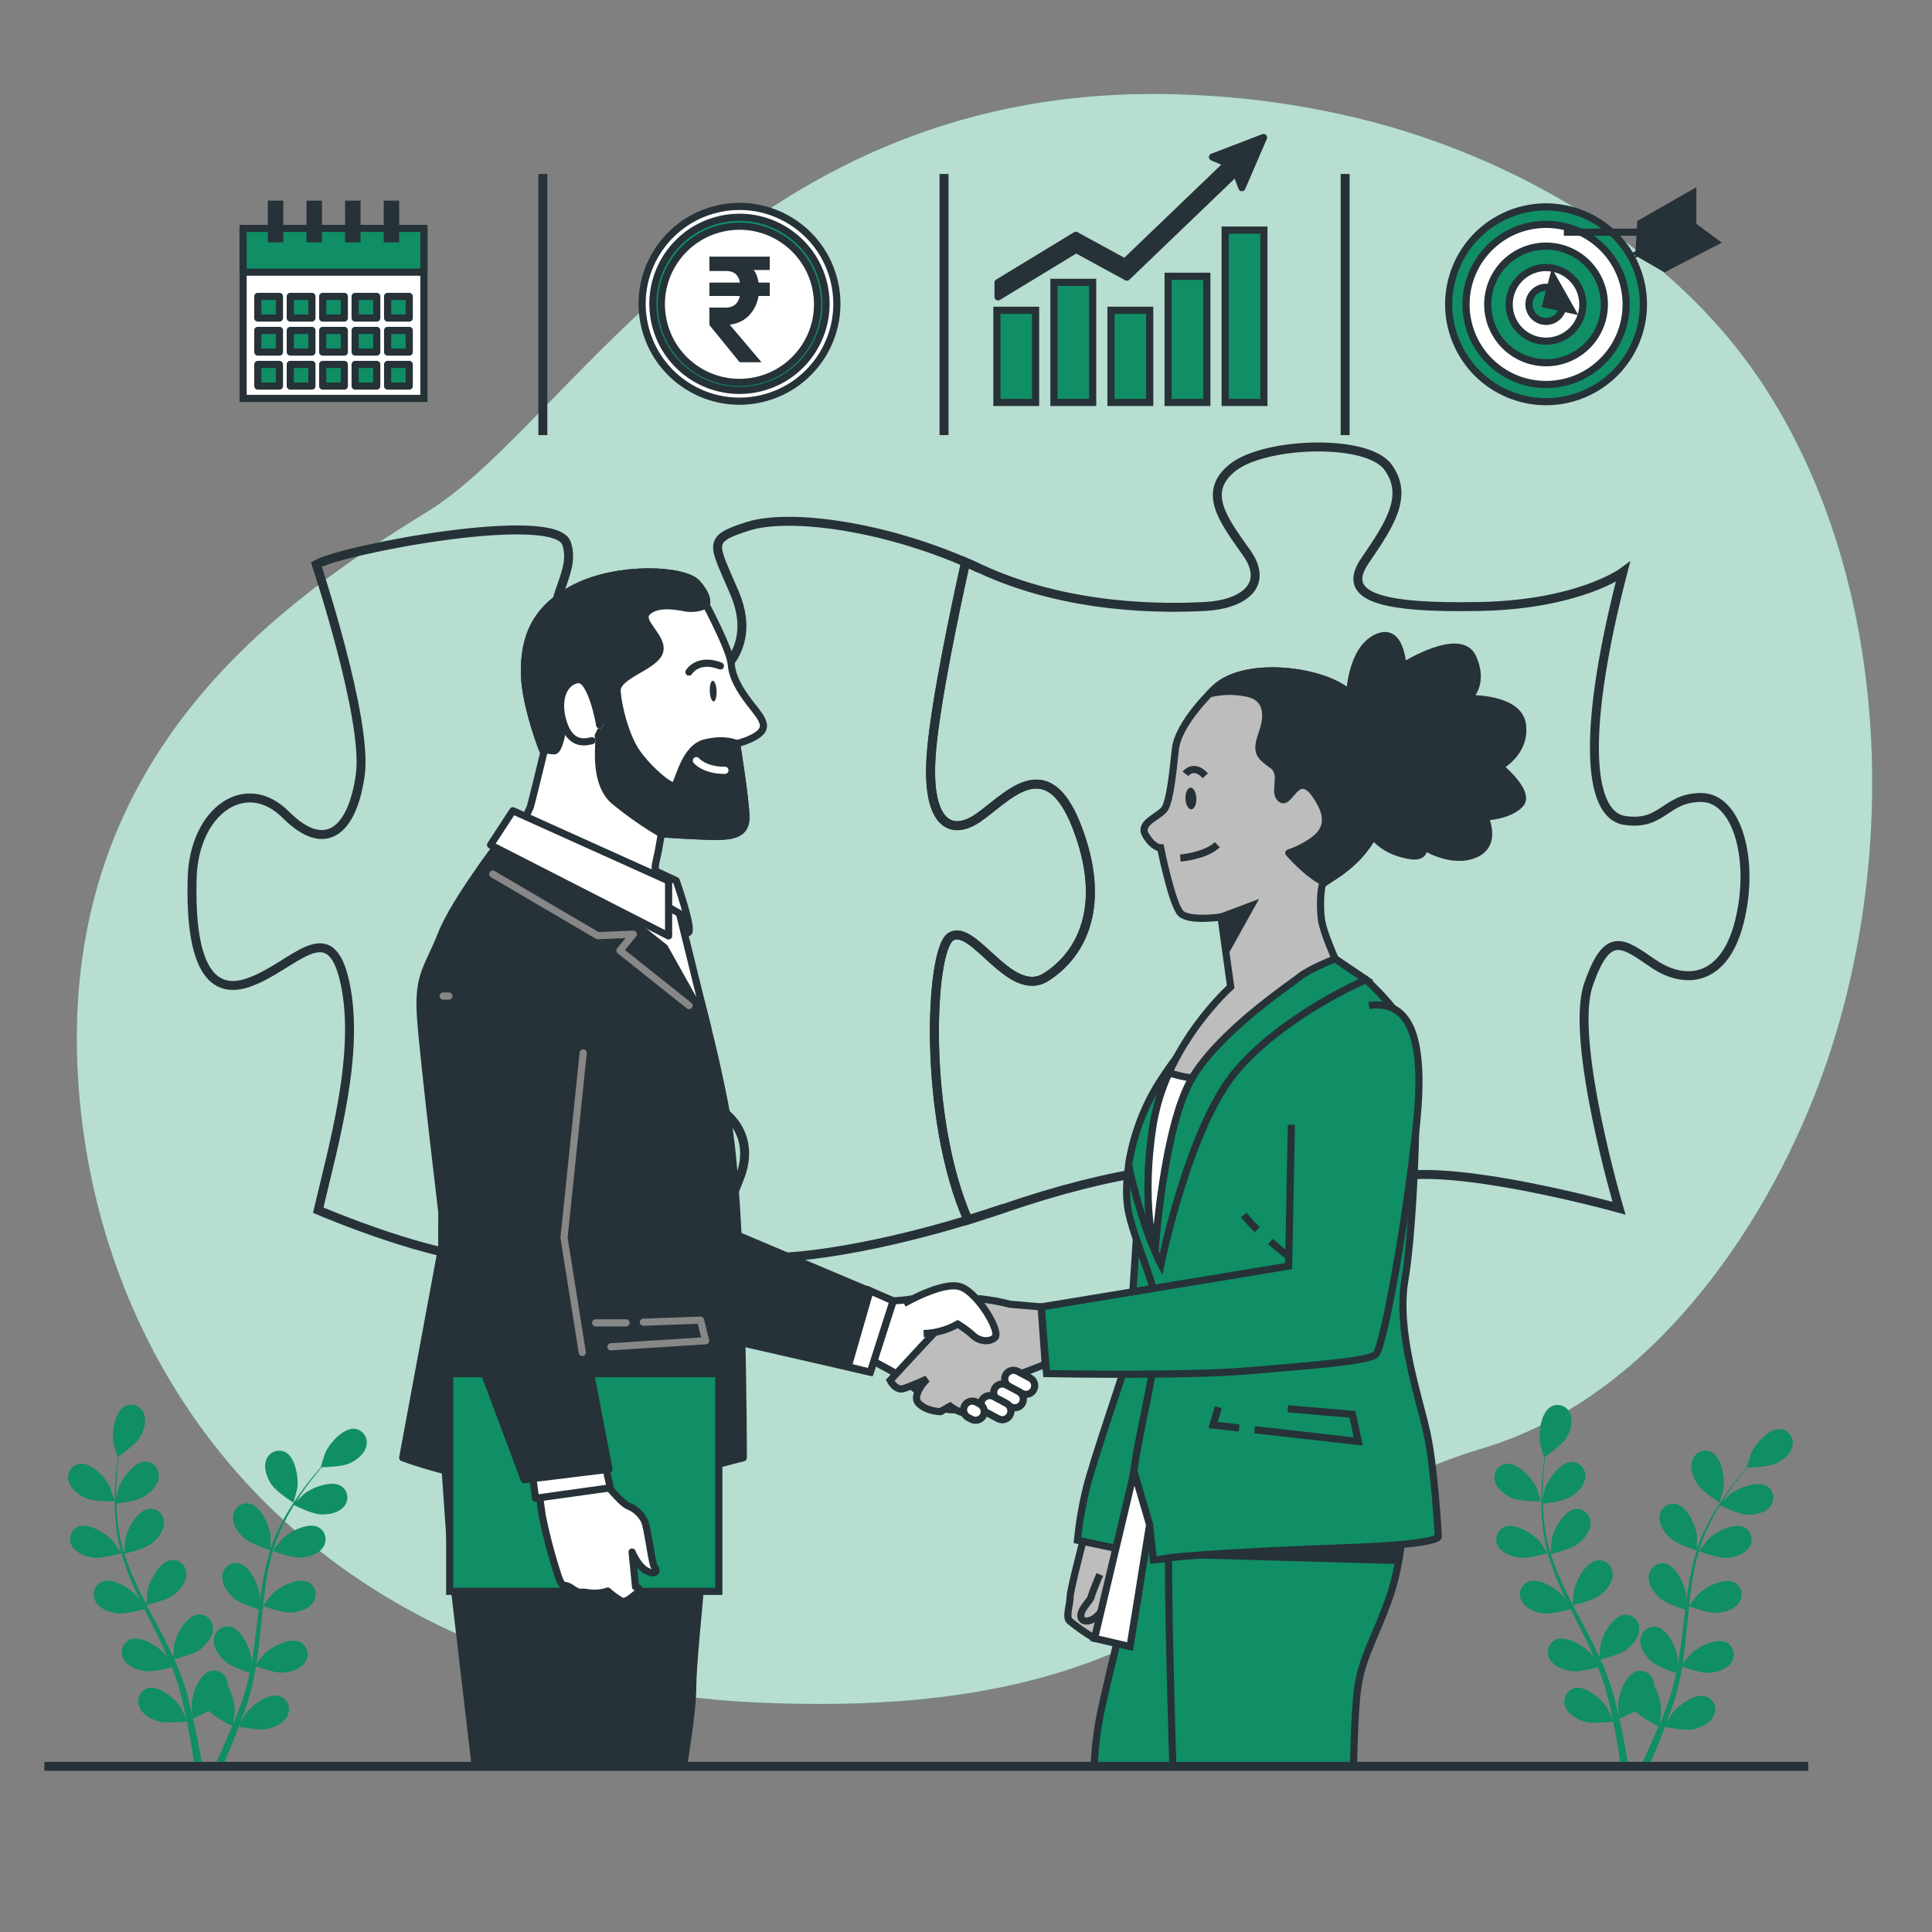<svg width="108" height="108" viewBox="0 0 108 108" fill="none" xmlns="http://www.w3.org/2000/svg" xmlns:xlink="http://www.w3.org/1999/xlink">
	<rect x="0" y="0" width="108" height="108" fill="#808080" stroke="none"/>
	<desc>
			Created with Pixso.
	</desc>
	<defs>
		<clipPath id="clip9_8934">
			<rect id="Partnership-bro 1" width="108" height="108" fill="white" fill-opacity="0"/>
		</clipPath>
	</defs>
	<rect id="Partnership-bro 1" width="108" height="108" fill="#FFFFFF" fill-opacity="0"/>
	<g clip-path="url(#clip9_8934)">
		<path id="Vector" d="M101.719 60.493C98.539 69.01 92.041 78.229 82.898 80.957C69.074 85.082 67.432 96.219 42.688 95.187C39.074 95.052 35.486 94.526 31.986 93.617C30.275 93.167 28.596 92.608 26.957 91.943C12.5 86.089 4.967 73.202 4.332 59.718C3.506 41.984 15.879 33.532 23.922 28.581C31.963 23.63 41.654 4.454 65.99 5.279C69.705 5.389 73.397 5.927 76.988 6.884C85.178 9.1 93.5 14.012 98.336 21.168C98.699 21.705 99.045 22.255 99.377 22.818C105.85 33.8 106.055 48.881 101.719 60.493Z" fill="#108E66" fill-opacity="1" fill-rule="nonzero"/>
		<g opacity="0.7">
			<path id="Vector" d="M101.719 60.493C98.539 69.01 92.041 78.229 82.898 80.957C69.074 85.082 67.432 96.219 42.688 95.187C39.074 95.052 35.486 94.526 31.986 93.617C30.275 93.167 28.596 92.608 26.957 91.943C12.5 86.089 4.967 73.202 4.332 59.718C3.506 41.984 15.879 33.532 23.922 28.581C31.963 23.63 41.654 4.454 65.99 5.279C69.705 5.389 73.397 5.927 76.988 6.884C85.178 9.1 93.5 14.012 98.336 21.168C98.699 21.705 99.045 22.255 99.377 22.818C105.85 33.8 106.055 48.881 101.719 60.493Z" fill="#FFFFFF" fill-opacity="1" fill-rule="nonzero"/>
		</g>
		<path id="Vector" d="M53.131 52.376C54.412 51.523 56.441 55.901 58.471 54.62C60.502 53.339 61.889 50.561 60.18 46.183C58.471 41.805 56.228 44.688 54.627 45.751C53.023 46.814 51.742 45.859 52.065 42.014C52.301 39.178 53.406 33.966 53.973 31.43C54.227 31.54 54.482 31.646 54.732 31.769C49.715 29.419 44.162 28.672 41.812 29.419C39.465 30.166 39.891 30.38 41.065 33.156C43.516 38.947 34.234 40.932 31.561 36.472C29.959 33.802 32.315 32.303 31.672 30.38C31.031 28.458 19.178 30.7 17.684 31.555C17.684 31.555 20.564 40.196 20.141 43.301C19.715 46.408 18.217 47.788 15.975 45.544C13.732 43.299 10.85 45.328 10.742 49.069C10.633 52.81 11.275 55.795 13.84 54.942C16.402 54.089 18.432 50.991 19.285 54.942C20.139 58.892 18.637 64.014 17.789 67.649C17.789 67.649 24.518 70.533 27.613 70.319C30.709 70.105 32.633 69.999 31.672 68.077C30.711 66.154 29.107 64.874 30.283 62.737C31.459 60.601 36.156 60.815 38.611 61.348C41.068 61.882 42.137 63.699 41.391 65.727C40.643 67.755 39.359 69.785 41.709 70.211C43.924 70.615 49.555 69.688 55.102 67.882C54.773 67.988 54.432 68.092 54.107 68.196C51.596 62.493 51.967 53.153 53.131 52.376Z" stroke="#263238" stroke-opacity="1" stroke-width="0.5"/>
		<path id="Vector" d="M55.135 67.872C55.463 67.763 55.793 67.653 56.121 67.541C55.793 67.653 55.463 67.757 55.135 67.872Z" stroke="#263238" stroke-opacity="1" stroke-width="0.5"/>
		<path id="Vector" d="M90.826 45.863C88.689 45.544 88.478 40.629 90.721 31.981C90.721 31.981 88.264 33.795 82.711 33.903C77.158 34.011 74.916 33.367 76.305 31.339C77.693 29.311 78.76 27.708 77.586 26.108C76.41 24.507 70.75 24.719 68.945 26.108C67.139 27.497 68.412 29.097 69.693 30.912C70.973 32.726 69.477 33.795 67.342 33.903C65.209 34.011 59.76 34.119 54.74 31.767C54.49 31.648 54.236 31.538 53.98 31.428C53.414 33.97 52.309 39.182 52.074 42.012C51.752 45.857 53.033 46.818 54.635 45.749C56.238 44.679 58.48 41.798 60.188 46.181C61.897 50.563 60.508 53.334 58.48 54.618C56.451 55.901 54.412 51.523 53.137 52.376C51.973 53.153 51.6 62.493 54.113 68.195C54.783 67.98 55.455 67.763 56.125 67.547C61.998 65.517 67.871 64.556 68.941 65.945C70.01 67.334 69.588 67.12 68.193 69.256C66.799 71.392 66.91 73.207 69.26 74.274C71.611 75.341 77.375 75.138 77.9 72.673C78.426 70.209 75.445 68.828 76.834 66.478C78.223 64.128 90.504 67.541 90.504 67.541C90.504 67.541 87.728 58.143 88.795 55.045C89.863 51.948 90.721 52.704 92.428 53.87C94.137 55.037 96.379 54.94 97.234 51.523C98.09 48.105 97.127 44.58 95.098 44.58C93.07 44.58 92.963 46.183 90.826 45.863Z" stroke="#263238" stroke-opacity="1" stroke-width="0.5"/>
		<path id="Vector" d="M91.348 14.686C92.631 17.404 91.467 20.648 88.75 21.932C86.031 23.215 82.787 22.052 81.504 19.333C80.221 16.614 81.383 13.37 84.102 12.087C86.82 10.804 90.064 11.967 91.348 14.686Z" fill="#108E66" fill-opacity="1" fill-rule="evenodd"/>
		<path id="Vector" d="M88.75 21.932C86.031 23.215 82.787 22.052 81.504 19.333C80.221 16.614 81.383 13.37 84.102 12.087C86.82 10.804 90.064 11.967 91.348 14.686C92.631 17.404 91.467 20.648 88.75 21.932Z" stroke="#263238" stroke-opacity="1" stroke-width="0.4"/>
		<path id="Vector" d="M90.879 16.561C91.131 19.02 89.342 21.218 86.883 21.47C84.424 21.723 82.227 19.934 81.975 17.475C81.723 15.016 83.512 12.818 85.969 12.566C88.428 12.314 90.627 14.102 90.879 16.561Z" fill="#FFFFFF" fill-opacity="1" fill-rule="evenodd"/>
		<path id="Vector" d="M86.883 21.47C84.424 21.723 82.227 19.934 81.975 17.475C81.723 15.016 83.512 12.818 85.969 12.566C88.428 12.314 90.627 14.102 90.879 16.561C91.131 19.02 89.342 21.218 86.883 21.47Z" stroke="#263238" stroke-opacity="1" stroke-width="0.4"/>
		<path id="Vector" d="M89.369 15.617C90.143 17.243 89.451 19.188 87.826 19.961C86.199 20.734 84.256 20.043 83.482 18.418C82.709 16.792 83.4 14.847 85.025 14.074C86.65 13.301 88.596 13.992 89.369 15.617Z" fill="#108E66" fill-opacity="1" fill-rule="evenodd"/>
		<path id="Vector" d="M87.826 19.961C86.199 20.734 84.256 20.043 83.482 18.418C82.709 16.792 83.4 14.847 85.025 14.074C86.65 13.301 88.596 13.992 89.369 15.617C90.143 17.243 89.451 19.188 87.826 19.961Z" stroke="#263238" stroke-opacity="1" stroke-width="0.4"/>
		<path id="Vector" d="M88.482 17.014C88.482 16.607 88.361 16.209 88.135 15.871C87.908 15.532 87.588 15.268 87.211 15.113C86.836 14.957 86.422 14.916 86.022 14.995C85.623 15.075 85.256 15.271 84.969 15.559C84.68 15.847 84.484 16.213 84.404 16.613C84.326 17.012 84.365 17.426 84.522 17.802C84.678 18.178 84.941 18.5 85.279 18.726C85.619 18.952 86.016 19.073 86.424 19.073C86.693 19.073 86.963 19.02 87.211 18.917C87.461 18.813 87.689 18.662 87.881 18.471C88.07 18.279 88.223 18.052 88.326 17.802C88.43 17.552 88.482 17.285 88.482 17.014Z" fill="#FFFFFF" fill-opacity="1" fill-rule="nonzero"/>
		<path id="Vector" d="M88.135 15.871C87.908 15.532 87.588 15.268 87.211 15.113C86.836 14.957 86.422 14.916 86.022 14.995C85.623 15.075 85.256 15.271 84.969 15.559C84.68 15.847 84.484 16.213 84.404 16.613C84.326 17.012 84.365 17.426 84.522 17.802C84.678 18.178 84.941 18.5 85.279 18.726C85.619 18.952 86.016 19.073 86.424 19.073C86.693 19.073 86.963 19.02 87.211 18.917C87.461 18.813 87.689 18.662 87.881 18.471C88.07 18.279 88.223 18.052 88.326 17.802C88.43 17.552 88.482 17.285 88.482 17.014C88.482 16.607 88.361 16.209 88.135 15.871Z" stroke="#263238" stroke-opacity="1" stroke-width="0.4"/>
		<path id="Vector" d="M87.379 17.014C87.379 16.825 87.322 16.641 87.219 16.483C87.113 16.326 86.965 16.203 86.791 16.131C86.615 16.058 86.424 16.039 86.238 16.075C86.053 16.112 85.883 16.203 85.75 16.336C85.615 16.47 85.523 16.64 85.486 16.825C85.451 17.01 85.469 17.202 85.541 17.377C85.613 17.552 85.736 17.701 85.893 17.806C86.051 17.911 86.234 17.967 86.424 17.967C86.676 17.967 86.918 17.866 87.098 17.688C87.277 17.509 87.377 17.267 87.379 17.014Z" fill="#108E66" fill-opacity="1" fill-rule="nonzero"/>
		<path id="Vector" d="M87.219 16.483C87.113 16.326 86.965 16.203 86.791 16.131C86.615 16.058 86.424 16.039 86.238 16.075C86.053 16.112 85.883 16.203 85.75 16.336C85.615 16.47 85.523 16.64 85.486 16.825C85.451 17.01 85.469 17.202 85.541 17.377C85.613 17.552 85.736 17.701 85.893 17.806C86.051 17.911 86.234 17.967 86.424 17.967C86.676 17.967 86.918 17.866 87.098 17.688C87.277 17.509 87.377 17.267 87.379 17.014C87.379 16.825 87.322 16.641 87.219 16.483Z" stroke="#263238" stroke-opacity="1" stroke-width="0.4"/>
		<path id="Vector" d="M86.818 15.522L86.426 17.014L87.834 17.323L86.818 15.522Z" fill="#263238" fill-opacity="1" fill-rule="nonzero"/>
		<path id="Vector" d="M86.426 17.014L87.834 17.323L86.818 15.522L86.426 17.014Z" stroke="#263238" stroke-opacity="1" stroke-width="0.4"/>
		<path id="Vector" d="" fill="#FFFFFF" fill-opacity="1" fill-rule="nonzero"/>
		<path id="Vector" d="M87.42 12.979L93.613 12.979" stroke="#263238" stroke-opacity="1" stroke-width="0.4"/>
		<path id="Vector" d="M91.625 14.09L91.719 12.472L94.627 10.809L94.627 12.655L91.625 14.09Z" fill="#263238" fill-opacity="1" fill-rule="nonzero"/>
		<path id="Vector" d="M91.719 12.472L94.627 10.809L94.627 12.655L91.625 14.09L91.719 12.472Z" stroke="#263238" stroke-opacity="1" stroke-width="0.4"/>
		<path id="Vector" d="M95.875 13.535L94.602 12.595L91.611 14.165L93.053 14.999L95.875 13.535Z" fill="#263238" fill-opacity="1" fill-rule="nonzero"/>
		<path id="Vector" d="M94.602 12.595L91.611 14.165L93.053 14.999L95.875 13.535L94.602 12.595Z" stroke="#263238" stroke-opacity="1" stroke-width="0.4"/>
		<path id="Vector" d="M55.727 17.345L57.891 17.345L57.891 22.498L55.727 22.498L55.727 17.345Z" fill="#108E66" fill-opacity="1" fill-rule="evenodd"/>
		<path id="Vector" d="M57.891 17.345L57.891 22.498L55.727 22.498L55.727 17.345L57.891 17.345Z" stroke="#263238" stroke-opacity="1" stroke-width="0.4"/>
		<path id="Vector" d="M58.916 15.783L61.08 15.783L61.08 22.498L58.916 22.498L58.916 15.783Z" fill="#108E66" fill-opacity="1" fill-rule="evenodd"/>
		<path id="Vector" d="M61.08 15.783L61.08 22.498L58.916 22.498L58.916 15.783L61.08 15.783Z" stroke="#263238" stroke-opacity="1" stroke-width="0.4"/>
		<path id="Vector" d="M62.105 17.345L64.269 17.345L64.269 22.498L62.105 22.498L62.105 17.345Z" fill="#108E66" fill-opacity="1" fill-rule="evenodd"/>
		<path id="Vector" d="M64.269 17.345L64.269 22.498L62.105 22.498L62.105 17.345L64.269 17.345Z" stroke="#263238" stroke-opacity="1" stroke-width="0.4"/>
		<path id="Vector" d="M65.299 15.444L67.463 15.444L67.463 22.498L65.299 22.498L65.299 15.444Z" fill="#108E66" fill-opacity="1" fill-rule="evenodd"/>
		<path id="Vector" d="M67.463 15.444L67.463 22.498L65.299 22.498L65.299 15.444L67.463 15.444Z" stroke="#263238" stroke-opacity="1" stroke-width="0.4"/>
		<path id="Vector" d="M68.488 12.863L70.652 12.863L70.652 22.498L68.488 22.498L68.488 12.863Z" fill="#108E66" fill-opacity="1" fill-rule="evenodd"/>
		<path id="Vector" d="M70.652 12.863L70.652 22.498L68.488 22.498L68.488 12.863L70.652 12.863Z" stroke="#263238" stroke-opacity="1" stroke-width="0.4"/>
		<path id="Vector" d="M67.781 8.78L68.625 9.141L62.883 14.653L60.139 13.156L55.793 15.798L55.793 16.595L60.156 13.943L62.994 15.492L69.096 9.634L69.422 10.491L70.631 7.689L67.781 8.78Z" fill="#263238" fill-opacity="1" fill-rule="nonzero"/>
		<path id="Vector" d="M68.625 9.141L62.883 14.653L60.139 13.156L55.793 15.798L55.793 16.595L60.156 13.943L62.994 15.492L69.096 9.634L69.422 10.491L70.631 7.689L67.781 8.78L68.625 9.141Z" stroke="#263238" stroke-opacity="1" stroke-width="0.4" stroke-linejoin="round"/>
		<path id="Vector" d="M46.637 15.739C47.324 18.666 45.508 21.595 42.582 22.282C39.654 22.969 36.727 21.154 36.039 18.227C35.352 15.3 37.168 12.371 40.094 11.684C43.022 10.997 45.949 12.812 46.637 15.739Z" fill="#FFFFFF" fill-opacity="1" fill-rule="evenodd"/>
		<path id="Vector" d="M42.582 22.282C39.654 22.969 36.727 21.154 36.039 18.227C35.352 15.3 37.168 12.371 40.094 11.684C43.022 10.997 45.949 12.812 46.637 15.739C47.324 18.666 45.508 21.595 42.582 22.282Z" stroke="#263238" stroke-opacity="1" stroke-width="0.4"/>
		<path id="Vector" d="M46.055 15.908C46.648 18.513 45.02 21.107 42.414 21.702C39.809 22.296 37.215 20.667 36.619 18.061C36.025 15.456 37.654 12.862 40.26 12.268C42.865 11.673 45.459 13.303 46.055 15.908Z" fill="#108E66" fill-opacity="1" fill-rule="evenodd"/>
		<path id="Vector" d="M42.414 21.702C39.809 22.296 37.215 20.667 36.619 18.061C36.025 15.456 37.654 12.862 40.26 12.268C42.865 11.673 45.459 13.303 46.055 15.908C46.648 18.513 45.02 21.107 42.414 21.702Z" stroke="#263238" stroke-opacity="1" stroke-width="0.4"/>
		<path id="Vector" d="M45.65 16.342C46.02 18.724 44.387 20.955 42.004 21.325C39.623 21.694 37.391 20.061 37.022 17.679C36.652 15.297 38.285 13.066 40.668 12.697C43.051 12.327 45.281 13.96 45.65 16.342Z" fill="#FFFFFF" fill-opacity="1" fill-rule="evenodd"/>
		<path id="Vector" d="M42.004 21.325C39.623 21.694 37.391 20.061 37.022 17.679C36.652 15.297 38.285 13.066 40.668 12.697C43.051 12.327 45.281 13.96 45.65 16.342C46.02 18.724 44.387 20.955 42.004 21.325Z" stroke="#263238" stroke-opacity="1" stroke-width="0.4"/>
		<path id="₹" d="M42.137 15.094C42.277 15.281 42.367 15.516 42.402 15.797L43.031 15.797L43.031 16.547L42.402 16.547C42.332 16.978 42.154 17.341 41.871 17.634C41.594 17.922 41.232 18.094 40.791 18.15L42.57 20.25L41.348 20.25L39.656 18.169L39.656 17.194L40.578 17.194C41.002 17.194 41.262 16.978 41.357 16.547L39.656 16.547L39.656 15.797L41.365 15.797C41.283 15.366 41.033 15.15 40.613 15.15L39.656 15.15L39.656 14.344L43.031 14.344L43.031 15.094L42.137 15.094Z" fill="#263238" fill-opacity="1" fill-rule="nonzero"/>
		<path id="Vector" d="M13.59 12.77L23.697 12.77L23.697 22.272L13.59 22.272L13.59 12.77Z" fill="#FFFFFF" fill-opacity="1" fill-rule="evenodd"/>
		<path id="Vector" d="M23.697 12.77L23.697 22.272L13.59 22.272L13.59 12.77L23.697 12.77Z" stroke="#263238" stroke-opacity="1" stroke-width="0.4"/>
		<path id="Vector" d="M13.59 12.77L23.697 12.77L23.697 15.213L13.59 15.213L13.59 12.77Z" fill="#108E66" fill-opacity="1" fill-rule="evenodd"/>
		<path id="Vector" d="M23.697 12.77L23.697 15.213L13.59 15.213L13.59 12.77L23.697 12.77Z" stroke="#263238" stroke-opacity="1" stroke-width="0.4" stroke-linejoin="round"/>
		<path id="Vector" d="M14.412 16.569L15.621 16.569L15.621 17.779L14.412 17.779L14.412 16.569Z" fill="#108E66" fill-opacity="1" fill-rule="evenodd"/>
		<path id="Vector" d="M15.621 16.569L15.621 17.779L14.412 17.779L14.412 16.569L15.621 16.569Z" stroke="#263238" stroke-opacity="1" stroke-width="0.4" stroke-linejoin="round"/>
		<path id="Vector" d="M16.227 16.569L17.436 16.569L17.436 17.779L16.227 17.779L16.227 16.569Z" fill="#108E66" fill-opacity="1" fill-rule="evenodd"/>
		<path id="Vector" d="M17.436 16.569L17.436 17.779L16.227 17.779L16.227 16.569L17.436 16.569Z" stroke="#263238" stroke-opacity="1" stroke-width="0.4" stroke-linejoin="round"/>
		<path id="Vector" d="M18.039 16.569L19.248 16.569L19.248 17.779L18.039 17.779L18.039 16.569Z" fill="#108E66" fill-opacity="1" fill-rule="evenodd"/>
		<path id="Vector" d="M19.248 16.569L19.248 17.779L18.039 17.779L18.039 16.569L19.248 16.569Z" stroke="#263238" stroke-opacity="1" stroke-width="0.4" stroke-linejoin="round"/>
		<path id="Vector" d="M19.852 16.569L21.061 16.569L21.061 17.779L19.852 17.779L19.852 16.569Z" fill="#108E66" fill-opacity="1" fill-rule="evenodd"/>
		<path id="Vector" d="M21.061 16.569L21.061 17.779L19.852 17.779L19.852 16.569L21.061 16.569Z" stroke="#263238" stroke-opacity="1" stroke-width="0.4" stroke-linejoin="round"/>
		<path id="Vector" d="M21.668 16.569L22.877 16.569L22.877 17.779L21.668 17.779L21.668 16.569Z" fill="#108E66" fill-opacity="1" fill-rule="evenodd"/>
		<path id="Vector" d="M22.877 16.569L22.877 17.779L21.668 17.779L21.668 16.569L22.877 16.569Z" stroke="#263238" stroke-opacity="1" stroke-width="0.4" stroke-linejoin="round"/>
		<path id="Vector" d="M14.412 18.47L15.621 18.47L15.621 19.68L14.412 19.68L14.412 18.47Z" fill="#108E66" fill-opacity="1" fill-rule="evenodd"/>
		<path id="Vector" d="M15.621 18.47L15.621 19.68L14.412 19.68L14.412 18.47L15.621 18.47Z" stroke="#263238" stroke-opacity="1" stroke-width="0.4" stroke-linejoin="round"/>
		<path id="Vector" d="M16.227 18.47L17.436 18.47L17.436 19.68L16.227 19.68L16.227 18.47Z" fill="#108E66" fill-opacity="1" fill-rule="evenodd"/>
		<path id="Vector" d="M17.436 18.47L17.436 19.68L16.227 19.68L16.227 18.47L17.436 18.47Z" stroke="#263238" stroke-opacity="1" stroke-width="0.4" stroke-linejoin="round"/>
		<path id="Vector" d="M18.039 18.47L19.248 18.47L19.248 19.68L18.039 19.68L18.039 18.47Z" fill="#108E66" fill-opacity="1" fill-rule="evenodd"/>
		<path id="Vector" d="M19.248 18.47L19.248 19.68L18.039 19.68L18.039 18.47L19.248 18.47Z" stroke="#263238" stroke-opacity="1" stroke-width="0.4" stroke-linejoin="round"/>
		<path id="Vector" d="M19.852 18.47L21.061 18.47L21.061 19.68L19.852 19.68L19.852 18.47Z" fill="#108E66" fill-opacity="1" fill-rule="evenodd"/>
		<path id="Vector" d="M21.061 18.47L21.061 19.68L19.852 19.68L19.852 18.47L21.061 18.47Z" stroke="#263238" stroke-opacity="1" stroke-width="0.4" stroke-linejoin="round"/>
		<path id="Vector" d="M21.668 18.47L22.877 18.47L22.877 19.68L21.668 19.68L21.668 18.47Z" fill="#108E66" fill-opacity="1" fill-rule="evenodd"/>
		<path id="Vector" d="M22.877 18.47L22.877 19.68L21.668 19.68L21.668 18.47L22.877 18.47Z" stroke="#263238" stroke-opacity="1" stroke-width="0.4" stroke-linejoin="round"/>
		<path id="Vector" d="M14.412 20.371L15.621 20.371L15.621 21.581L14.412 21.581L14.412 20.371Z" fill="#108E66" fill-opacity="1" fill-rule="evenodd"/>
		<path id="Vector" d="M15.621 20.371L15.621 21.581L14.412 21.581L14.412 20.371L15.621 20.371Z" stroke="#263238" stroke-opacity="1" stroke-width="0.4" stroke-linejoin="round"/>
		<path id="Vector" d="M16.227 20.371L17.436 20.371L17.436 21.581L16.227 21.581L16.227 20.371Z" fill="#108E66" fill-opacity="1" fill-rule="evenodd"/>
		<path id="Vector" d="M17.436 20.371L17.436 21.581L16.227 21.581L16.227 20.371L17.436 20.371Z" stroke="#263238" stroke-opacity="1" stroke-width="0.4" stroke-linejoin="round"/>
		<path id="Vector" d="M18.039 20.371L19.248 20.371L19.248 21.581L18.039 21.581L18.039 20.371Z" fill="#108E66" fill-opacity="1" fill-rule="evenodd"/>
		<path id="Vector" d="M19.248 20.371L19.248 21.581L18.039 21.581L18.039 20.371L19.248 20.371Z" stroke="#263238" stroke-opacity="1" stroke-width="0.4" stroke-linejoin="round"/>
		<path id="Vector" d="M19.852 20.371L21.061 20.371L21.061 21.581L19.852 21.581L19.852 20.371Z" fill="#108E66" fill-opacity="1" fill-rule="evenodd"/>
		<path id="Vector" d="M21.061 20.371L21.061 21.581L19.852 21.581L19.852 20.371L21.061 20.371Z" stroke="#263238" stroke-opacity="1" stroke-width="0.4" stroke-linejoin="round"/>
		<path id="Vector" d="M21.668 20.371L22.877 20.371L22.877 21.581L21.668 21.581L21.668 20.371Z" fill="#108E66" fill-opacity="1" fill-rule="evenodd"/>
		<path id="Vector" d="M22.877 20.371L22.877 21.581L21.668 21.581L21.668 20.371L22.877 20.371Z" stroke="#263238" stroke-opacity="1" stroke-width="0.4" stroke-linejoin="round"/>
		<path id="Vector" d="M14.973 11.215L15.836 11.215L15.836 13.548L14.973 13.548L14.973 11.215Z" fill="#263238" fill-opacity="1" fill-rule="evenodd"/>
		<path id="Vector" d="M17.133 11.215L17.996 11.215L17.996 13.548L17.133 13.548L17.133 11.215Z" fill="#263238" fill-opacity="1" fill-rule="evenodd"/>
		<path id="Vector" d="M19.291 11.215L20.154 11.215L20.154 13.548L19.291 13.548L19.291 11.215Z" fill="#263238" fill-opacity="1" fill-rule="evenodd"/>
		<path id="Vector" d="M21.451 11.215L22.314 11.215L22.314 13.548L21.451 13.548L21.451 11.215Z" fill="#263238" fill-opacity="1" fill-rule="evenodd"/>
		<path id="Vector" d="M4.803 83.748C5.271 83.953 6.418 83.927 6.418 83.927C6.418 83.927 6.172 83.177 6.15 83.132C5.898 82.605 5.104 81.737 4.455 81.823C4.348 81.841 4.246 81.88 4.154 81.94C4.064 82 3.986 82.078 3.928 82.169C3.869 82.261 3.832 82.364 3.814 82.471C3.799 82.579 3.807 82.688 3.834 82.793C3.943 83.24 4.402 83.575 4.803 83.748Z" fill="#108E66" fill-opacity="1" fill-rule="nonzero"/>
		<path id="Vector" d="M5.195 87.072C5.682 87.141 6.707 86.845 6.787 86.821C6.955 87.407 7.162 87.981 7.408 88.538C7.549 88.865 7.701 89.186 7.857 89.513C7.764 89.374 7.68 89.253 7.664 89.238C7.285 88.795 6.287 88.158 5.686 88.424C5.588 88.469 5.5 88.534 5.428 88.615C5.355 88.697 5.301 88.792 5.27 88.896C5.236 88.999 5.227 89.108 5.238 89.216C5.252 89.324 5.287 89.428 5.342 89.521C5.559 89.925 6.096 90.126 6.529 90.189C6.961 90.251 7.844 90.018 8.074 89.951C8.135 90.074 8.195 90.2 8.258 90.323C8.555 90.912 8.854 91.5 9.123 92.085C9.221 92.29 9.309 92.498 9.396 92.705C9.312 92.582 9.244 92.489 9.23 92.467C8.848 92.035 7.85 91.398 7.25 91.653C7.152 91.699 7.064 91.765 6.992 91.846C6.922 91.928 6.869 92.024 6.836 92.127C6.805 92.231 6.795 92.34 6.807 92.448C6.82 92.555 6.855 92.659 6.91 92.752C7.127 93.156 7.666 93.355 8.098 93.418C8.527 93.481 9.328 93.269 9.609 93.202C9.693 93.418 9.777 93.634 9.852 93.85C9.896 93.994 9.953 94.133 9.988 94.282C10.025 94.431 10.07 94.571 10.109 94.714C10.178 94.992 10.248 95.28 10.307 95.554C10.35 95.744 10.387 95.928 10.424 96.109C10.328 95.904 10.137 95.504 10.117 95.472C9.805 94.977 8.916 94.206 8.283 94.366C8.18 94.396 8.084 94.447 8.002 94.516C7.92 94.584 7.854 94.669 7.807 94.765C7.758 94.861 7.73 94.965 7.725 95.072C7.721 95.179 7.736 95.286 7.775 95.385C7.932 95.818 8.424 96.098 8.855 96.226C9.312 96.364 10.328 96.237 10.455 96.226C10.516 96.53 10.572 96.826 10.621 97.105C10.73 97.725 10.812 98.278 10.875 98.747L11.307 98.747C11.23 98.26 11.133 97.684 11.004 97.036C10.943 96.727 10.873 96.399 10.789 96.061C11.094 95.939 11.393 95.799 11.682 95.64C12.018 96.003 12.873 96.427 12.979 96.481C12.861 96.768 12.744 97.047 12.631 97.306C12.393 97.852 12.168 98.336 11.969 98.747L12.434 98.747C12.605 98.366 12.793 97.934 12.986 97.45C13.107 97.159 13.229 96.846 13.352 96.524C13.475 96.55 14.48 96.753 14.949 96.647C15.381 96.552 15.889 96.312 16.08 95.891C16.127 95.793 16.154 95.686 16.158 95.578C16.162 95.469 16.143 95.361 16.102 95.26C16.062 95.159 16 95.068 15.922 94.993C15.844 94.917 15.75 94.859 15.648 94.822C15.027 94.606 14.084 95.319 13.736 95.787C13.717 95.815 13.521 96.139 13.412 96.347C13.463 96.215 13.512 96.088 13.559 95.951C13.658 95.681 13.75 95.409 13.85 95.118L13.979 94.686C14.023 94.541 14.055 94.385 14.096 94.232C14.18 93.88 14.246 93.517 14.31 93.152C14.549 93.239 15.391 93.532 15.822 93.5C16.256 93.468 16.805 93.31 17.055 92.923C17.117 92.835 17.16 92.733 17.182 92.627C17.201 92.52 17.201 92.41 17.176 92.305C17.15 92.199 17.105 92.099 17.039 92.013C16.973 91.926 16.891 91.854 16.795 91.802C16.215 91.504 15.174 92.055 14.76 92.467C14.734 92.493 14.471 92.822 14.328 93.005C14.363 92.789 14.4 92.573 14.428 92.34C14.508 91.692 14.568 91.033 14.645 90.376C14.664 90.175 14.685 89.975 14.707 89.774C14.791 89.806 15.787 90.175 16.275 90.143C16.707 90.111 17.254 89.953 17.506 89.566C17.568 89.478 17.611 89.377 17.631 89.27C17.652 89.164 17.65 89.054 17.627 88.948C17.602 88.843 17.555 88.743 17.49 88.656C17.424 88.57 17.342 88.498 17.246 88.446C16.666 88.145 15.625 88.696 15.209 89.109C15.18 89.139 14.801 89.614 14.711 89.739C14.756 89.296 14.809 88.858 14.875 88.426C14.963 87.843 15.09 87.266 15.25 86.698C15.289 86.713 16.33 87.104 16.828 87.07C17.26 87.039 17.809 86.879 18.059 86.493C18.121 86.404 18.164 86.303 18.186 86.197C18.205 86.09 18.203 85.98 18.18 85.874C18.154 85.769 18.107 85.669 18.043 85.583C17.977 85.496 17.895 85.424 17.799 85.372C17.219 85.072 16.178 85.624 15.766 86.035C15.732 86.067 15.332 86.577 15.258 86.683C15.258 86.65 15.275 86.616 15.283 86.584C15.463 86.02 15.691 85.473 15.969 84.951C16.115 84.659 16.275 84.389 16.434 84.132C16.621 84.225 17.471 84.638 17.928 84.657C18.383 84.676 18.92 84.575 19.223 84.225C19.295 84.143 19.35 84.048 19.381 83.944C19.414 83.84 19.424 83.731 19.41 83.623C19.398 83.515 19.363 83.411 19.307 83.318C19.25 83.225 19.176 83.144 19.086 83.082C18.543 82.719 17.447 83.156 16.992 83.514C16.965 83.534 16.736 83.763 16.572 83.931C16.646 83.817 16.719 83.696 16.789 83.585C17.061 83.175 17.338 82.814 17.584 82.505C17.727 82.326 17.857 82.168 17.982 82.019C18.213 82.019 19.137 81.987 19.541 81.803C19.945 81.62 20.387 81.274 20.482 80.823C20.508 80.717 20.512 80.607 20.492 80.501C20.475 80.393 20.432 80.292 20.371 80.202C20.311 80.112 20.23 80.036 20.139 79.979C20.045 79.922 19.941 79.885 19.834 79.87C19.186 79.801 18.412 80.691 18.176 81.225C18.156 81.27 17.918 82.028 17.93 82.028L17.928 82.028C17.805 82.168 17.672 82.32 17.533 82.488C17.279 82.799 16.996 83.156 16.713 83.568C16.398 84.003 16.109 84.457 15.85 84.927C15.559 85.45 15.315 85.998 15.121 86.564L15.121 86.586C15.121 86.394 15.121 85.858 15.121 85.817C15.045 85.238 14.559 84.164 13.918 84.045C13.81 84.029 13.701 84.035 13.596 84.063C13.492 84.092 13.395 84.142 13.309 84.21C13.225 84.279 13.156 84.365 13.107 84.462C13.059 84.559 13.031 84.665 13.025 84.773C12.988 85.234 13.322 85.694 13.646 85.983C14.014 86.311 15.031 86.631 15.113 86.653C14.93 87.234 14.785 87.827 14.68 88.428C14.617 88.778 14.566 89.132 14.518 89.487C14.518 89.323 14.518 89.173 14.518 89.154C14.443 88.575 13.957 87.501 13.315 87.383C13.209 87.366 13.1 87.372 12.994 87.4C12.889 87.428 12.791 87.478 12.707 87.547C12.623 87.615 12.555 87.701 12.506 87.797C12.457 87.894 12.428 88 12.424 88.108C12.387 88.569 12.719 89.029 13.043 89.32C13.367 89.612 14.236 89.901 14.465 89.968L14.412 90.379C14.334 91.027 14.26 91.688 14.166 92.323C14.135 92.539 14.094 92.768 14.053 92.99C14.053 92.843 14.053 92.718 14.053 92.701C13.977 92.122 13.492 91.046 12.85 90.927C12.742 90.911 12.633 90.917 12.527 90.946C12.422 90.974 12.324 91.024 12.24 91.093C12.156 91.162 12.088 91.247 12.039 91.344C11.99 91.441 11.963 91.547 11.957 91.655C11.92 92.115 12.252 92.575 12.578 92.865C12.904 93.154 13.685 93.42 13.957 93.513C13.91 93.729 13.861 93.962 13.805 94.18C13.764 94.325 13.734 94.47 13.685 94.612C13.635 94.755 13.592 94.902 13.547 95.044C13.447 95.314 13.348 95.593 13.246 95.854L13.029 96.381C13.065 96.165 13.125 95.718 13.125 95.679C13.117 95.166 12.979 94.664 12.723 94.219C12.729 94.162 12.729 94.105 12.723 94.049C12.709 93.942 12.672 93.839 12.615 93.747C12.559 93.655 12.482 93.576 12.395 93.515C12.305 93.454 12.203 93.413 12.098 93.393C11.992 93.373 11.883 93.376 11.777 93.4C11.146 93.569 10.744 94.677 10.715 95.26C10.715 95.295 10.736 95.671 10.754 95.908C10.723 95.77 10.693 95.638 10.658 95.496C10.592 95.217 10.518 94.941 10.443 94.643C10.398 94.5 10.354 94.355 10.31 94.21C10.268 94.066 10.209 93.917 10.158 93.768C10.035 93.427 9.889 93.087 9.738 92.748C9.982 92.69 10.848 92.469 11.193 92.202C11.539 91.934 11.906 91.502 11.904 91.042C11.908 90.933 11.887 90.825 11.846 90.725C11.805 90.624 11.742 90.534 11.664 90.46C11.584 90.385 11.49 90.327 11.389 90.291C11.285 90.255 11.178 90.24 11.068 90.249C10.422 90.32 9.855 91.355 9.738 91.927C9.738 91.962 9.693 92.381 9.676 92.612C9.582 92.409 9.49 92.206 9.391 92.003C9.1 91.42 8.787 90.837 8.479 90.253L8.199 89.718C8.287 89.696 9.318 89.456 9.711 89.158C10.059 88.893 10.424 88.459 10.422 87.998C10.424 87.89 10.404 87.782 10.361 87.681C10.32 87.581 10.258 87.491 10.18 87.416C10.1 87.341 10.008 87.284 9.904 87.248C9.803 87.211 9.693 87.197 9.586 87.206C8.938 87.277 8.371 88.311 8.254 88.884C8.254 88.927 8.189 89.532 8.186 89.685C7.969 89.29 7.779 88.897 7.598 88.499C7.346 87.965 7.129 87.415 6.949 86.851C6.99 86.851 8.07 86.596 8.461 86.292C8.807 86.026 9.174 85.592 9.17 85.132C9.174 85.023 9.154 84.915 9.111 84.815C9.07 84.715 9.008 84.624 8.93 84.55C8.852 84.475 8.758 84.418 8.656 84.381C8.553 84.345 8.445 84.331 8.336 84.339C7.689 84.411 7.123 85.445 7.004 86.015C7.004 86.061 6.938 86.711 6.936 86.83L6.9 86.731C6.74 86.162 6.629 85.58 6.57 84.992C6.533 84.668 6.518 84.355 6.508 84.052C6.723 84.026 7.654 83.901 8.043 83.665C8.432 83.43 8.826 83.048 8.875 82.585C8.889 82.478 8.881 82.368 8.852 82.264C8.82 82.16 8.77 82.063 8.699 81.98C8.629 81.897 8.543 81.83 8.443 81.783C8.346 81.736 8.24 81.71 8.131 81.706C7.482 81.706 6.805 82.672 6.619 83.218C6.619 83.249 6.543 83.566 6.5 83.799C6.5 83.661 6.5 83.521 6.5 83.389C6.5 82.894 6.533 82.441 6.562 82.041C6.582 81.825 6.604 81.609 6.629 81.417C6.816 81.287 7.572 80.754 7.805 80.371C8.039 79.989 8.217 79.462 8.047 79.034C8.01 78.933 7.953 78.84 7.877 78.761C7.803 78.684 7.713 78.622 7.611 78.582C7.512 78.541 7.404 78.522 7.297 78.525C7.188 78.529 7.082 78.555 6.984 78.602C6.404 78.903 6.25 80.071 6.336 80.646C6.336 80.695 6.564 81.46 6.574 81.454L6.588 81.454C6.561 81.637 6.535 81.836 6.514 82.052C6.473 82.454 6.432 82.905 6.42 83.402C6.402 83.936 6.414 84.471 6.457 85.005C6.504 85.601 6.604 86.192 6.756 86.772L6.756 86.793C6.652 86.631 6.35 86.19 6.324 86.158C5.941 85.726 4.943 85.089 4.342 85.344C4.25 85.39 4.168 85.455 4.102 85.533C4.035 85.612 3.984 85.703 3.953 85.802C3.922 85.9 3.912 86.004 3.922 86.106C3.932 86.209 3.961 86.309 4.01 86.4C4.232 86.808 4.764 87.007 5.195 87.072Z" fill="#108E66" fill-opacity="1" fill-rule="nonzero"/>
		<path id="Vector" d="M16.404 84C16.404 84 16.619 83.238 16.619 83.188C16.701 82.611 16.516 81.447 15.928 81.162C15.83 81.117 15.723 81.094 15.613 81.094C15.506 81.093 15.398 81.116 15.299 81.16C15.199 81.204 15.109 81.268 15.037 81.349C14.965 81.43 14.91 81.525 14.877 81.629C14.719 82.061 14.918 82.594 15.156 82.959C15.432 83.389 16.402 84 16.404 84Z" fill="#108E66" fill-opacity="1" fill-rule="nonzero"/>
		<path id="Vector" d="M84.529 83.748C84.998 83.953 86.144 83.927 86.144 83.927C86.144 83.927 85.898 83.177 85.877 83.132C85.625 82.605 84.83 81.737 84.182 81.823C84.074 81.841 83.973 81.88 83.881 81.94C83.791 82 83.713 82.078 83.654 82.169C83.596 82.261 83.559 82.364 83.541 82.471C83.525 82.579 83.533 82.688 83.561 82.793C83.67 83.24 84.129 83.575 84.529 83.748Z" fill="#108E66" fill-opacity="1" fill-rule="nonzero"/>
		<path id="Vector" d="M84.924 87.072C85.41 87.141 86.438 86.845 86.516 86.821C86.686 87.406 86.893 87.98 87.137 88.538C87.277 88.865 87.43 89.186 87.586 89.513C87.492 89.374 87.408 89.253 87.394 89.238C87.014 88.795 86.016 88.158 85.414 88.424C85.316 88.469 85.228 88.534 85.156 88.615C85.084 88.697 85.029 88.792 84.998 88.896C84.965 88.999 84.955 89.108 84.969 89.216C84.981 89.324 85.016 89.428 85.072 89.521C85.287 89.925 85.826 90.126 86.258 90.189C86.689 90.251 87.572 90.018 87.805 89.951C87.865 90.074 87.926 90.2 87.988 90.323C88.283 90.912 88.582 91.5 88.852 92.085C88.949 92.29 89.037 92.498 89.125 92.705C89.041 92.582 88.973 92.489 88.959 92.467C88.578 92.035 87.582 91.398 86.978 91.653C86.881 91.698 86.793 91.764 86.721 91.846C86.648 91.927 86.596 92.023 86.562 92.126C86.529 92.23 86.519 92.339 86.533 92.447C86.545 92.555 86.58 92.659 86.635 92.752C86.852 93.156 87.391 93.355 87.82 93.418C88.252 93.481 89.053 93.269 89.334 93.202C89.418 93.418 89.504 93.634 89.574 93.85C89.621 93.994 89.676 94.133 89.713 94.282C89.75 94.431 89.795 94.571 89.834 94.714C89.9 94.992 89.973 95.28 90.031 95.554C90.074 95.744 90.111 95.928 90.148 96.109C90.053 95.904 89.859 95.504 89.842 95.472C89.529 94.977 88.641 94.206 88.008 94.366C87.902 94.396 87.807 94.448 87.723 94.517C87.639 94.587 87.572 94.673 87.523 94.771C87.477 94.868 87.449 94.975 87.445 95.084C87.441 95.192 87.461 95.3 87.502 95.401C87.66 95.833 88.15 96.114 88.582 96.241C89.039 96.379 90.055 96.252 90.182 96.241C90.242 96.545 90.299 96.841 90.348 97.12C90.457 97.74 90.539 98.293 90.602 98.762L91.033 98.762C90.957 98.276 90.859 97.699 90.731 97.051C90.67 96.742 90.6 96.414 90.516 96.077C90.82 95.954 91.119 95.814 91.408 95.656C91.744 96.018 92.6 96.442 92.705 96.496C92.588 96.783 92.473 97.062 92.357 97.321C92.119 97.867 91.894 98.351 91.695 98.762L92.16 98.762C92.332 98.381 92.519 97.95 92.713 97.466C92.834 97.174 92.955 96.861 93.078 96.539C93.201 96.565 94.207 96.768 94.676 96.662C95.107 96.567 95.615 96.327 95.807 95.906C95.853 95.808 95.881 95.702 95.885 95.593C95.889 95.484 95.869 95.376 95.828 95.275C95.789 95.174 95.727 95.083 95.648 95.008C95.57 94.932 95.477 94.874 95.375 94.837C94.754 94.621 93.811 95.334 93.463 95.802C93.443 95.831 93.248 96.154 93.139 96.362C93.189 96.23 93.238 96.103 93.289 95.967C93.385 95.697 93.477 95.424 93.576 95.133L93.705 94.701C93.75 94.556 93.781 94.401 93.822 94.247C93.906 93.895 93.973 93.532 94.037 93.167C94.275 93.254 95.117 93.547 95.549 93.515C95.982 93.483 96.531 93.325 96.781 92.938C96.844 92.85 96.887 92.749 96.908 92.642C96.928 92.535 96.928 92.425 96.902 92.32C96.877 92.214 96.832 92.115 96.766 92.028C96.699 91.941 96.617 91.869 96.522 91.817C95.941 91.519 94.9 92.07 94.486 92.482C94.461 92.508 94.197 92.837 94.055 93.02C94.09 92.804 94.127 92.588 94.154 92.355C94.234 91.707 94.295 91.048 94.359 90.392C94.379 90.191 94.4 89.99 94.422 89.789C94.506 89.821 95.502 90.191 95.99 90.158C96.422 90.126 96.969 89.968 97.221 89.582C97.283 89.493 97.326 89.392 97.348 89.285C97.369 89.179 97.367 89.069 97.342 88.963C97.318 88.858 97.272 88.758 97.205 88.672C97.141 88.585 97.057 88.513 96.963 88.461C96.381 88.16 95.34 88.711 94.926 89.124C94.894 89.154 94.518 89.629 94.426 89.754C94.473 89.311 94.523 88.873 94.59 88.441C94.68 87.858 94.805 87.281 94.967 86.713C95.006 86.728 96.047 87.119 96.543 87.085C96.975 87.054 97.523 86.894 97.775 86.508C97.836 86.419 97.879 86.318 97.9 86.212C97.922 86.105 97.92 85.995 97.894 85.89C97.871 85.784 97.824 85.685 97.758 85.598C97.693 85.511 97.609 85.439 97.516 85.387C96.934 85.087 95.893 85.64 95.481 86.05C95.447 86.082 95.049 86.592 94.973 86.698C94.973 86.665 94.99 86.631 94.998 86.599C95.178 86.035 95.406 85.489 95.684 84.966C95.83 84.674 95.99 84.404 96.15 84.147C96.336 84.24 97.188 84.653 97.643 84.672C98.098 84.691 98.637 84.59 98.939 84.24C99.01 84.158 99.064 84.063 99.098 83.959C99.129 83.856 99.139 83.746 99.127 83.638C99.113 83.53 99.078 83.426 99.022 83.333C98.967 83.24 98.893 83.159 98.803 83.097C98.258 82.734 97.164 83.171 96.707 83.529C96.684 83.549 96.453 83.778 96.289 83.946C96.361 83.832 96.436 83.711 96.504 83.601C96.779 83.19 97.053 82.829 97.299 82.52C97.441 82.341 97.574 82.184 97.699 82.035C97.928 82.035 98.852 82.002 99.256 81.819C99.66 81.635 100.104 81.289 100.197 80.838C100.225 80.732 100.229 80.623 100.209 80.516C100.189 80.408 100.148 80.307 100.086 80.217C100.025 80.127 99.945 80.051 99.853 79.994C99.762 79.937 99.658 79.9 99.551 79.885C98.902 79.816 98.127 80.706 97.889 81.24C97.869 81.285 97.633 82.043 97.643 82.043L97.658 82.043C97.535 82.184 97.402 82.335 97.266 82.503C97.01 82.814 96.727 83.171 96.443 83.583C96.133 84.019 95.848 84.472 95.59 84.942C95.299 85.465 95.057 86.013 94.863 86.579C94.863 86.586 94.863 86.594 94.863 86.601C94.863 86.409 94.863 85.873 94.863 85.832C94.787 85.253 94.301 84.179 93.66 84.061C93.553 84.044 93.443 84.05 93.338 84.078C93.232 84.107 93.135 84.157 93.051 84.226C92.967 84.294 92.898 84.38 92.85 84.477C92.801 84.574 92.773 84.68 92.768 84.789C92.731 85.249 93.064 85.709 93.387 85.998C93.754 86.326 94.772 86.646 94.853 86.668C94.67 87.249 94.527 87.843 94.422 88.443C94.359 88.793 94.309 89.147 94.26 89.502C94.26 89.338 94.26 89.189 94.26 89.169C94.186 88.59 93.699 87.517 93.057 87.398C92.949 87.381 92.84 87.387 92.736 87.415C92.631 87.444 92.533 87.493 92.449 87.562C92.365 87.63 92.297 87.716 92.248 87.812C92.199 87.909 92.17 88.015 92.164 88.124C92.129 88.584 92.461 89.044 92.785 89.335C93.109 89.627 93.977 89.916 94.207 89.983C94.191 90.119 94.172 90.256 94.154 90.394C94.076 91.042 94.002 91.703 93.908 92.338C93.875 92.554 93.834 92.783 93.793 93.005C93.793 92.858 93.793 92.733 93.793 92.716C93.719 92.137 93.234 91.061 92.59 90.942C92.482 90.926 92.373 90.932 92.269 90.961C92.164 90.989 92.066 91.04 91.982 91.108C91.898 91.177 91.83 91.262 91.781 91.359C91.732 91.456 91.703 91.562 91.699 91.67C91.662 92.13 91.994 92.591 92.32 92.88C92.647 93.169 93.428 93.435 93.699 93.528C93.65 93.744 93.603 93.977 93.547 94.195C93.506 94.34 93.477 94.485 93.426 94.627C93.377 94.77 93.334 94.917 93.289 95.059C93.189 95.329 93.09 95.608 92.988 95.869L92.772 96.397C92.807 96.18 92.867 95.733 92.867 95.694C92.859 95.181 92.723 94.679 92.465 94.234C92.467 94.177 92.463 94.12 92.455 94.064C92.439 93.957 92.402 93.854 92.346 93.762C92.289 93.67 92.213 93.592 92.125 93.531C92.035 93.469 91.936 93.428 91.828 93.408C91.723 93.388 91.613 93.391 91.508 93.415C90.877 93.584 90.477 94.692 90.445 95.275C90.445 95.31 90.467 95.686 90.484 95.923C90.455 95.785 90.424 95.653 90.389 95.511C90.322 95.232 90.25 94.956 90.174 94.658C90.131 94.515 90.084 94.37 90.041 94.226C89.998 94.081 89.939 93.932 89.889 93.783C89.766 93.442 89.621 93.103 89.469 92.763C89.713 92.705 90.58 92.485 90.926 92.217C91.272 91.949 91.639 91.517 91.637 91.057C91.639 90.948 91.619 90.84 91.576 90.74C91.535 90.64 91.473 90.549 91.394 90.475C91.314 90.4 91.223 90.343 91.119 90.306C91.018 90.27 90.908 90.256 90.801 90.264C90.152 90.335 89.586 91.37 89.469 91.943C89.469 91.977 89.424 92.396 89.406 92.627C89.314 92.424 89.221 92.221 89.121 92.018C88.83 91.435 88.519 90.852 88.211 90.269L87.93 89.733C88.018 89.711 89.051 89.471 89.441 89.173C89.789 88.908 90.154 88.474 90.152 88.013C90.154 87.905 90.135 87.797 90.094 87.697C90.051 87.596 89.988 87.506 89.91 87.431C89.832 87.356 89.738 87.299 89.635 87.263C89.533 87.227 89.424 87.212 89.316 87.221C88.668 87.292 88.102 88.327 87.986 88.899C87.986 88.942 87.92 89.547 87.916 89.7C87.711 89.305 87.51 88.912 87.328 88.515C87.08 87.98 86.867 87.429 86.691 86.867C86.732 86.867 87.812 86.612 88.203 86.307C88.549 86.041 88.916 85.607 88.912 85.147C88.916 85.039 88.894 84.931 88.853 84.831C88.812 84.73 88.75 84.64 88.672 84.565C88.594 84.49 88.5 84.433 88.398 84.397C88.295 84.36 88.186 84.346 88.078 84.355C87.43 84.426 86.865 85.46 86.746 86.031C86.746 86.076 86.678 86.726 86.676 86.845L86.643 86.746C86.481 86.177 86.371 85.595 86.311 85.007C86.277 84.683 86.26 84.37 86.248 84.067C86.465 84.041 87.397 83.916 87.785 83.68C88.174 83.445 88.568 83.063 88.615 82.601C88.631 82.493 88.623 82.383 88.594 82.279C88.562 82.175 88.512 82.078 88.441 81.995C88.371 81.912 88.283 81.845 88.186 81.798C88.088 81.751 87.982 81.725 87.873 81.721C87.225 81.721 86.547 82.687 86.361 83.233C86.361 83.264 86.285 83.581 86.242 83.814C86.242 83.676 86.242 83.536 86.242 83.404C86.242 82.909 86.275 82.456 86.305 82.056C86.324 81.84 86.346 81.624 86.369 81.432C86.559 81.302 87.314 80.769 87.547 80.386C87.779 80.004 87.959 79.477 87.789 79.05C87.752 78.948 87.695 78.855 87.619 78.777C87.545 78.699 87.453 78.637 87.353 78.597C87.254 78.556 87.147 78.537 87.037 78.54C86.93 78.544 86.824 78.57 86.727 78.617C86.144 78.918 85.992 80.086 86.09 80.661C86.09 80.71 86.305 81.475 86.326 81.469L86.338 81.469C86.311 81.652 86.285 81.851 86.264 82.067C86.223 82.469 86.182 82.92 86.172 83.417C86.152 83.951 86.164 84.487 86.207 85.02C86.256 85.616 86.356 86.207 86.506 86.787L86.506 86.808C86.402 86.646 86.1 86.206 86.074 86.173C85.691 85.741 84.693 85.104 84.094 85.359C83.994 85.404 83.906 85.469 83.834 85.551C83.762 85.632 83.709 85.728 83.676 85.832C83.643 85.936 83.633 86.045 83.647 86.153C83.658 86.261 83.693 86.365 83.75 86.458C83.961 86.808 84.492 87.007 84.924 87.072Z" fill="#108E66" fill-opacity="1" fill-rule="nonzero"/>
		<path id="Vector" d="M96.131 84C96.131 84 96.346 83.238 96.346 83.188C96.428 82.611 96.242 81.447 95.654 81.162C95.557 81.117 95.449 81.094 95.34 81.094C95.232 81.093 95.125 81.116 95.025 81.16C94.926 81.204 94.836 81.268 94.764 81.349C94.691 81.43 94.637 81.525 94.603 81.629C94.445 82.061 94.644 82.594 94.883 82.959C95.158 83.389 96.119 84 96.131 84Z" fill="#108E66" fill-opacity="1" fill-rule="nonzero"/>
		<path id="Vector" d="M75.455 38.787C75.455 38.787 75.523 36.348 76.93 35.657C78.336 34.966 78.414 37.249 78.414 37.249C78.414 37.249 81.631 35.206 82.328 36.754C83.027 38.303 82.053 39.053 82.053 39.053C82.053 39.053 84.908 38.953 85.107 40.519C85.305 42.085 83.83 42.852 83.83 42.852C83.83 42.852 85.596 44.293 84.975 44.958C84.356 45.623 82.998 45.671 82.998 45.671C82.998 45.671 83.768 47.215 82.426 47.764C81.084 48.313 79.551 47.291 79.551 47.291C79.551 47.291 79.789 47.999 78.781 47.82C77.775 47.641 76.758 47.172 76.135 45.695C75.51 44.217 74.705 40.033 75.455 38.787Z" fill="#263238" fill-opacity="1" fill-rule="nonzero"/>
		<path id="Vector" d="M76.93 35.657C78.336 34.966 78.414 37.249 78.414 37.249C78.414 37.249 81.631 35.206 82.328 36.754C83.027 38.303 82.053 39.053 82.053 39.053C82.053 39.053 84.908 38.953 85.107 40.519C85.305 42.085 83.83 42.852 83.83 42.852C83.83 42.852 85.596 44.293 84.975 44.958C84.356 45.623 82.998 45.671 82.998 45.671C82.998 45.671 83.768 47.215 82.426 47.764C81.084 48.313 79.551 47.291 79.551 47.291C79.551 47.291 79.789 47.999 78.781 47.82C77.775 47.641 76.758 47.172 76.135 45.695C75.51 44.217 74.705 40.033 75.455 38.787C75.455 38.787 75.523 36.348 76.93 35.657Z" stroke="#263238" stroke-opacity="1" stroke-width="0.4" stroke-linejoin="round"/>
		<path id="Vector" d="M60.607 85.886C60.607 85.886 59.805 88.944 59.818 89.283C59.832 89.623 59.553 90.392 59.789 90.61C60.228 90.969 60.695 91.295 61.185 91.584C61.385 91.581 61.58 91.522 61.748 91.413C61.801 91.365 61.846 91.305 61.875 91.239C61.904 91.173 61.922 91.101 61.922 91.029C61.922 90.914 61.6 90.435 61.557 90.322C61.514 90.21 62.147 88.748 62.387 88.02C62.566 87.37 62.695 86.707 62.772 86.037L60.607 85.886Z" fill="#BDBDBD" fill-opacity="1" fill-rule="nonzero"/>
		<path id="Vector" d="M59.818 89.283C59.832 89.623 59.553 90.392 59.789 90.61C60.228 90.969 60.695 91.295 61.185 91.584C61.385 91.581 61.58 91.522 61.748 91.413C61.801 91.365 61.846 91.305 61.875 91.239C61.904 91.173 61.922 91.101 61.922 91.029C61.922 90.914 61.6 90.435 61.557 90.322C61.514 90.21 62.147 88.748 62.387 88.02C62.566 87.37 62.695 86.707 62.772 86.037L60.607 85.886C60.607 85.886 59.805 88.944 59.818 89.283Z" stroke="#263238" stroke-opacity="1" stroke-width="0.4"/>
		<path id="Vector" d="M61.477 88.016C61.477 88.016 61.022 89.096 60.992 89.281C60.961 89.467 60.344 89.986 60.426 90.4C60.508 90.815 61.42 90.705 61.869 89.478L61.477 88.016Z" fill="#BDBDBD" fill-opacity="1" fill-rule="nonzero"/>
		<path id="Vector" d="M61.477 88.016C61.477 88.016 61.022 89.096 60.992 89.281C60.961 89.467 60.344 89.986 60.426 90.4C60.508 90.815 61.42 90.705 61.869 89.478" stroke="#263238" stroke-opacity="1" stroke-width="0.4"/>
		<path id="Vector" d="M63.52 69.271C63.52 69.271 63.139 75.509 62.992 76.06C62.848 76.611 61.111 81.642 60.728 83.188C60.494 84.146 60.328 85.119 60.23 86.1L62.56 86.59L63.869 80.84C63.869 80.84 65.58 75.6 65.232 73.144C65.055 71.713 64.459 70.366 63.52 69.271Z" fill="#108E66" fill-opacity="1" fill-rule="nonzero"/>
		<path id="Vector" d="M62.992 76.06C62.848 76.611 61.111 81.642 60.728 83.188C60.494 84.146 60.328 85.119 60.23 86.1L62.56 86.59L63.869 80.84C63.869 80.84 65.58 75.6 65.232 73.144C65.055 71.713 64.459 70.366 63.52 69.271C63.52 69.271 63.139 75.509 62.992 76.06Z" stroke="#263238" stroke-opacity="1" stroke-width="0.4"/>
		<path id="Vector" d="M75.662 98.74C75.689 97.384 75.746 95.554 75.877 94.507C76.094 92.697 76.867 91.578 77.662 89.323C78.457 87.068 78.525 84.104 78.525 84.104L64.291 84.601C64.291 84.601 62.641 90.72 61.641 95.221C61.369 96.376 61.211 97.555 61.168 98.74L75.662 98.74Z" fill="#108E66" fill-opacity="1" fill-rule="nonzero"/>
		<path id="Vector" d="M75.662 98.74C75.689 97.384 75.746 95.554 75.877 94.507C76.094 92.697 76.867 91.578 77.662 89.323C78.457 87.068 78.525 84.104 78.525 84.104L64.291 84.601C64.291 84.601 62.641 90.72 61.641 95.221C61.369 96.376 61.211 97.555 61.168 98.74" stroke="#263238" stroke-opacity="1" stroke-width="0.4"/>
		<path id="Vector" d="M66.154 86.895L77.998 87.227L78.248 86.311L66.154 86.895Z" fill="#263238" fill-opacity="1" fill-rule="nonzero"/>
		<path id="Vector" d="M77.998 87.227L78.248 86.311L66.154 86.895L77.998 87.227Z" stroke="#263238" stroke-opacity="1" stroke-width="0.4" stroke-linejoin="round"/>
		<path id="Vector" d="M65.557 98.524C65.557 98.524 65.322 91.117 65.316 87.098L65.557 98.524Z" fill="#FFFFFF" fill-opacity="1" fill-rule="nonzero"/>
		<path id="Vector" d="M65.557 98.524C65.557 98.524 65.322 91.117 65.316 87.098" stroke="#263238" stroke-opacity="1" stroke-width="0.4"/>
		<path id="Vector" d="M74.635 53.602L76.361 54.765C76.361 54.765 78.408 56.592 78.91 58.104C79.414 59.616 79.049 68.595 78.541 71.496C78.033 74.397 79.303 78.01 79.754 80.05C80.205 82.089 80.4 85.882 80.4 85.882C80.4 85.882 80.721 86.326 75.174 86.519C69.627 86.711 65.758 87.001 65.305 87.091C65.031 87.147 64.754 87.183 64.473 87.197L64.258 85.227L63.719 86.849L62.568 86.586C62.568 86.586 63.283 83.061 63.463 81.687C63.643 80.313 64.773 75.639 64.789 73.881C64.805 72.122 63.336 69.293 63.049 67.552C62.76 65.811 63.34 62.826 64.775 60.571C66.213 58.316 67.176 57.443 69.984 55.14C72.791 52.838 74.635 53.602 74.635 53.602Z" fill="#108E66" fill-opacity="1" fill-rule="nonzero"/>
		<path id="Vector" d="M76.361 54.765C76.361 54.765 78.408 56.592 78.91 58.104C79.414 59.616 79.049 68.595 78.541 71.496C78.033 74.397 79.303 78.01 79.754 80.05C80.205 82.089 80.4 85.882 80.4 85.882C80.4 85.882 80.721 86.326 75.174 86.519C69.627 86.711 65.758 87.001 65.305 87.091C65.031 87.147 64.754 87.183 64.473 87.197L64.258 85.227L63.719 86.849L62.568 86.586C62.568 86.586 63.283 83.061 63.463 81.687C63.643 80.313 64.773 75.639 64.789 73.881C64.805 72.122 63.336 69.293 63.049 67.552C62.76 65.811 63.34 62.826 64.775 60.571C66.213 58.316 67.176 57.443 69.984 55.14C72.791 52.838 74.635 53.602 74.635 53.602L76.361 54.765Z" stroke="#263238" stroke-opacity="1" stroke-width="0.4"/>
		<path id="Vector" d="M70.133 79.922L75.928 80.579L75.602 79.062L71.986 78.751" stroke="#263238" stroke-opacity="1" stroke-width="0.4"/>
		<path id="Vector" d="M68.106 78.667L67.812 79.661L69.266 79.825" stroke="#263238" stroke-opacity="1" stroke-width="0.4"/>
		<path id="Vector" d="M70.283 68.737C70.01 68.485 69.76 68.21 69.535 67.915" stroke="#263238" stroke-opacity="1" stroke-width="0.4"/>
		<path id="Vector" d="M72.297 70.44C72.297 70.44 71.686 69.977 71.016 69.403" stroke="#263238" stroke-opacity="1" stroke-width="0.4"/>
		<path id="Vector" d="M74.635 53.602C74.635 53.602 72.793 52.836 69.984 55.14C67.178 57.445 66.215 58.32 64.773 60.571C63.91 61.962 63.338 63.513 63.088 65.13C63.123 65.299 63.158 65.469 63.201 65.644C64.004 69.04 64.898 70.681 64.898 70.681C64.898 70.681 66.453 62.944 69.16 59.808C71.865 56.672 76.361 54.764 76.361 54.764L74.635 53.602Z" fill="#108E66" fill-opacity="1" fill-rule="nonzero"/>
		<path id="Vector" d="M69.984 55.14C67.178 57.445 66.215 58.32 64.773 60.571C63.91 61.962 63.338 63.513 63.088 65.13C63.123 65.299 63.158 65.469 63.201 65.644C64.004 69.04 64.898 70.681 64.898 70.681C64.898 70.681 66.453 62.944 69.16 59.808C71.865 56.672 76.361 54.764 76.361 54.764L74.635 53.602C74.635 53.602 72.793 52.836 69.984 55.14Z" stroke="#263238" stroke-opacity="1" stroke-width="0.4"/>
		<path id="Vector" d="M67.879 38.511C67.879 38.511 65.852 40.405 65.701 41.898C65.549 43.39 65.391 44.678 65.139 45.159C64.887 45.641 63.611 45.956 64.043 46.684C64.477 47.412 64.879 47.397 64.879 47.397C64.879 47.397 65.527 50.617 66.019 51.069C66.512 51.52 68.256 51.261 68.256 51.261L68.795 55.166C68.795 55.166 65.17 58.383 64.463 62.865C63.756 67.347 64.564 69.904 64.564 69.904C64.564 69.904 65.037 62.843 66.67 60.199C68.303 57.555 72.096 55.052 72.656 54.601C73.215 54.149 74.635 53.598 74.635 53.598C74.635 53.598 73.961 52.086 73.869 51.404C73.779 50.721 73.809 49.717 73.936 49.442C74.064 49.168 76.33 48.345 77.176 45.749C78.023 43.153 76.777 40.087 75.449 38.783C74.119 37.478 69.578 36.83 67.879 38.511Z" fill="#BDBDBD" fill-opacity="1" fill-rule="nonzero"/>
		<path id="Vector" d="M65.701 41.898C65.549 43.39 65.391 44.678 65.139 45.159C64.887 45.641 63.611 45.956 64.043 46.684C64.477 47.412 64.879 47.397 64.879 47.397C64.879 47.397 65.527 50.617 66.019 51.069C66.512 51.52 68.256 51.261 68.256 51.261L68.795 55.166C68.795 55.166 65.17 58.383 64.463 62.865C63.756 67.347 64.564 69.904 64.564 69.904C64.564 69.904 65.037 62.843 66.67 60.199C68.303 57.555 72.096 55.052 72.656 54.601C73.215 54.149 74.635 53.598 74.635 53.598C74.635 53.598 73.961 52.086 73.869 51.404C73.779 50.721 73.809 49.717 73.936 49.442C74.064 49.168 76.33 48.345 77.176 45.749C78.023 43.153 76.777 40.087 75.449 38.783C74.119 37.478 69.578 36.83 67.879 38.511C67.879 38.511 65.852 40.405 65.701 41.898Z" stroke="#263238" stroke-opacity="1" stroke-width="0.4"/>
		<path id="Vector" d="M77.186 45.753C78.049 43.161 76.785 40.092 75.457 38.787C74.129 37.483 69.58 36.83 67.883 38.511C67.883 38.511 67.773 38.612 67.606 38.787C68.25 38.626 68.924 38.604 69.578 38.722C70.936 38.938 70.906 40.018 70.537 41.053C70.168 42.088 70.445 42.271 71.139 42.781C71.832 43.291 71.121 44.269 71.609 44.658C72.098 45.047 72.496 42.93 73.555 44.455C74.613 45.98 73.902 46.671 73.24 47.099C72.871 47.346 72.469 47.542 72.047 47.682C72.047 47.682 73.047 48.855 74.033 49.339C74.506 48.987 76.416 48.086 77.186 45.753Z" fill="#263238" fill-opacity="1" fill-rule="nonzero"/>
		<path id="Vector" d="M75.457 38.787C74.129 37.483 69.58 36.83 67.883 38.511C67.883 38.511 67.773 38.612 67.606 38.787C68.25 38.626 68.924 38.604 69.578 38.722C70.936 38.938 70.906 40.018 70.537 41.053C70.168 42.088 70.445 42.271 71.139 42.781C71.832 43.291 71.121 44.269 71.609 44.658C72.098 45.047 72.496 42.93 73.555 44.455C74.613 45.98 73.902 46.671 73.24 47.099C72.871 47.346 72.469 47.542 72.047 47.682C72.047 47.682 73.047 48.855 74.033 49.339C74.506 48.987 76.416 48.086 77.186 45.753C78.049 43.161 76.785 40.092 75.457 38.787Z" stroke="#263238" stroke-opacity="1" stroke-width="0.4" stroke-linejoin="round"/>
		<path id="Vector" d="M65.981 47.967C65.981 47.967 67.394 47.85 68.049 47.22" stroke="#263238" stroke-opacity="1" stroke-width="0.4"/>
		<path id="Vector" d="M66.877 44.626C66.889 44.96 66.762 45.237 66.594 45.243C66.428 45.25 66.281 44.982 66.268 44.647C66.256 44.312 66.385 44.036 66.551 44.029C66.717 44.023 66.865 44.291 66.877 44.626Z" fill="#263238" fill-opacity="1" fill-rule="nonzero"/>
		<path id="Vector" d="M66.269 43.258C66.269 43.258 66.725 42.645 67.377 43.368" stroke="#263238" stroke-opacity="1" stroke-width="0.4"/>
		<path id="Vector" d="M68.256 51.265L69.943 50.63L68.768 52.741L68.256 51.265Z" fill="#263238" fill-opacity="1" fill-rule="nonzero"/>
		<path id="Vector" d="M69.943 50.63L68.768 52.741L68.256 51.265L69.943 50.63Z" stroke="#263238" stroke-opacity="1" stroke-width="0.4"/>
		<path id="Vector" d="M63.397 82.268L61.185 91.584L63.17 92.046L64.264 85.234L63.397 82.268Z" fill="#FFFFFF" fill-opacity="1" fill-rule="nonzero"/>
		<path id="Vector" d="M61.185 91.584L63.17 92.046L64.264 85.234L63.397 82.268L61.185 91.584Z" stroke="#263238" stroke-opacity="1" stroke-width="0.4"/>
		<path id="Vector" d="M65.353 59.964C64.928 60.888 64.629 61.865 64.463 62.869C63.758 67.349 64.564 69.908 64.564 69.908C64.564 69.908 65.033 62.943 66.639 60.26C66.201 60.21 65.769 60.111 65.353 59.964Z" fill="#FFFFFF" fill-opacity="1" fill-rule="nonzero"/>
		<path id="Vector" d="M64.463 62.869C63.758 67.349 64.564 69.908 64.564 69.908C64.564 69.908 65.033 62.943 66.639 60.26C66.201 60.21 65.769 60.111 65.353 59.964C64.928 60.888 64.629 61.865 64.463 62.869Z" stroke="#263238" stroke-opacity="1" stroke-width="0.4"/>
		<path id="Vector" d="M72.188 62.871L72.035 70.777L58.201 73.058L58.504 76.784C58.504 76.784 66.182 76.935 69.756 76.63C73.328 76.326 76.451 76.099 76.9 75.719C77.35 75.339 78.652 67.99 79.184 62.821C79.715 57.652 78.652 55.909 76.525 56.208L72.188 62.871Z" fill="#108E66" fill-opacity="1" fill-rule="nonzero"/>
		<path id="Vector" d="M72.188 62.871L72.035 70.777L58.201 73.058L58.504 76.784C58.504 76.784 66.182 76.935 69.756 76.63C73.328 76.326 76.451 76.099 76.9 75.719C77.35 75.339 78.652 67.99 79.184 62.821C79.715 57.652 78.652 55.909 76.525 56.208" stroke="#263238" stroke-opacity="1" stroke-width="0.4"/>
		<path id="Vector" d="M49.924 72.723L48.816 76.084L49.897 76.672C49.897 76.672 51.268 77.734 52.02 78.309C52.772 78.883 53.348 78.883 53.748 78.706C54.147 78.529 55.959 75.963 56.18 75.477C56.4 74.991 55.34 73.533 54.279 72.911C53.219 72.289 52.336 72.293 51.713 72.479C51.125 72.607 50.525 72.689 49.924 72.723Z" fill="#FFFFFF" fill-opacity="1" fill-rule="nonzero"/>
		<path id="Vector" d="M48.816 76.084L49.897 76.672C49.897 76.672 51.268 77.734 52.02 78.309C52.772 78.883 53.348 78.883 53.748 78.706C54.147 78.529 55.959 75.963 56.18 75.477C56.4 74.991 55.34 73.533 54.279 72.911C53.219 72.289 52.336 72.293 51.713 72.479C51.125 72.607 50.525 72.689 49.924 72.723L48.816 76.084Z" stroke="#263238" stroke-opacity="1" stroke-width="0.4"/>
		<path id="Vector" d="M58.201 73.058L56.451 72.906C55.902 72.763 55.344 72.662 54.779 72.602C54.324 72.602 53.715 73.058 53.41 73.287C53.105 73.516 49.762 77.164 49.762 77.164C49.762 77.164 50.066 77.771 50.522 77.62C50.978 77.469 51.818 77.086 51.818 77.086C51.818 77.086 50.906 78 51.361 78.456C51.818 78.911 52.578 78.911 52.578 78.911L53.111 78.607C53.336 78.784 53.594 78.913 53.869 78.987C54.25 79.062 54.859 78.911 55.383 78.607C55.904 78.302 57.264 76.717 57.264 76.717L58.43 76.265L58.201 73.058Z" fill="#BDBDBD" fill-opacity="1" fill-rule="nonzero"/>
		<path id="Vector" d="M56.451 72.906C55.902 72.763 55.344 72.662 54.779 72.602C54.324 72.602 53.715 73.058 53.41 73.287C53.105 73.516 49.762 77.164 49.762 77.164C49.762 77.164 50.066 77.771 50.522 77.62C50.978 77.469 51.818 77.086 51.818 77.086C51.818 77.086 50.906 78 51.361 78.456C51.818 78.911 52.578 78.911 52.578 78.911L53.111 78.607C53.336 78.784 53.594 78.913 53.869 78.987C54.25 79.062 54.859 78.911 55.383 78.607C55.904 78.302 57.264 76.717 57.264 76.717L58.43 76.265L58.201 73.058L56.451 72.906Z" stroke="#263238" stroke-opacity="1" stroke-width="0.4"/>
		<path id="Vector" d="M50.527 72.868C50.527 72.868 52.738 71.585 53.711 71.939C54.684 72.293 55.969 74.46 55.613 74.77C55.26 75.082 54.685 74.946 54.377 74.637C54.117 74.402 53.836 74.194 53.537 74.017C52.953 74.344 52.301 74.526 51.633 74.548L50.527 72.868Z" fill="#FFFFFF" fill-opacity="1" fill-rule="nonzero"/>
		<path id="Vector" d="M50.527 72.868C50.527 72.868 52.738 71.585 53.711 71.939C54.684 72.293 55.969 74.46 55.613 74.77C55.26 75.082 54.685 74.946 54.377 74.637C54.117 74.402 53.836 74.194 53.537 74.017C52.953 74.344 52.301 74.526 51.633 74.548" stroke="#263238" stroke-opacity="1" stroke-width="0.4"/>
		<path id="Vector" d="M57.125 77.889L56.422 77.514C56.365 77.484 56.316 77.443 56.275 77.394C56.234 77.344 56.203 77.287 56.185 77.226C56.166 77.165 56.16 77.101 56.166 77.037C56.172 76.973 56.191 76.911 56.221 76.855C56.252 76.799 56.293 76.749 56.342 76.708C56.393 76.668 56.449 76.637 56.51 76.619C56.57 76.6 56.635 76.594 56.699 76.601C56.762 76.607 56.824 76.626 56.881 76.656L57.582 77.03C57.695 77.091 57.781 77.194 57.818 77.318C57.857 77.441 57.844 77.575 57.783 77.689C57.723 77.802 57.619 77.888 57.496 77.925C57.371 77.963 57.238 77.95 57.125 77.889Z" fill="#FFFFFF" fill-opacity="1" fill-rule="nonzero"/>
		<path id="Vector" d="M56.422 77.514C56.365 77.484 56.316 77.443 56.275 77.394C56.234 77.344 56.203 77.287 56.185 77.226C56.166 77.165 56.16 77.101 56.166 77.037C56.172 76.973 56.191 76.911 56.221 76.855C56.252 76.799 56.293 76.749 56.342 76.708C56.393 76.668 56.449 76.637 56.51 76.619C56.57 76.6 56.635 76.594 56.699 76.601C56.762 76.607 56.824 76.626 56.881 76.656L57.582 77.03C57.695 77.091 57.781 77.194 57.818 77.318C57.857 77.441 57.844 77.575 57.783 77.689C57.723 77.802 57.619 77.888 57.496 77.925C57.371 77.963 57.238 77.95 57.125 77.889L56.422 77.514Z" stroke="#263238" stroke-opacity="1" stroke-width="0.4"/>
		<path id="Vector" d="M56.504 78.641L55.803 78.265C55.691 78.204 55.607 78.103 55.57 77.982C55.533 77.861 55.545 77.73 55.602 77.617C55.662 77.507 55.764 77.424 55.885 77.387C56.006 77.35 56.137 77.361 56.25 77.419L56.951 77.792C57.062 77.853 57.147 77.954 57.184 78.075C57.221 78.197 57.209 78.327 57.152 78.44C57.092 78.552 56.99 78.635 56.869 78.673C56.748 78.71 56.617 78.699 56.504 78.641Z" fill="#FFFFFF" fill-opacity="1" fill-rule="nonzero"/>
		<path id="Vector" d="M55.803 78.265C55.691 78.204 55.607 78.103 55.57 77.982C55.533 77.861 55.545 77.73 55.602 77.617C55.662 77.507 55.764 77.424 55.885 77.387C56.006 77.35 56.137 77.361 56.25 77.419L56.951 77.792C57.062 77.853 57.147 77.954 57.184 78.075C57.221 78.197 57.209 78.327 57.152 78.44C57.092 78.552 56.99 78.635 56.869 78.673C56.748 78.71 56.617 78.699 56.504 78.641L55.803 78.265Z" stroke="#263238" stroke-opacity="1" stroke-width="0.4"/>
		<path id="Vector" d="M55.795 79.304L55.094 78.929C55.037 78.899 54.986 78.858 54.945 78.809C54.906 78.759 54.875 78.702 54.857 78.641C54.838 78.58 54.832 78.515 54.838 78.452C54.846 78.388 54.863 78.326 54.895 78.27C54.926 78.214 54.967 78.164 55.016 78.123C55.065 78.083 55.121 78.052 55.184 78.034C55.244 78.015 55.309 78.009 55.371 78.016C55.435 78.022 55.498 78.041 55.553 78.071L56.256 78.447C56.312 78.477 56.361 78.518 56.402 78.568C56.443 78.617 56.473 78.674 56.492 78.735C56.51 78.796 56.516 78.861 56.51 78.924C56.504 78.988 56.484 79.05 56.455 79.106C56.424 79.162 56.383 79.212 56.334 79.253C56.285 79.293 56.227 79.323 56.166 79.342C56.105 79.36 56.041 79.367 55.977 79.36C55.914 79.354 55.852 79.335 55.795 79.304Z" fill="#FFFFFF" fill-opacity="1" fill-rule="nonzero"/>
		<path id="Vector" d="M55.094 78.929C55.037 78.899 54.986 78.858 54.945 78.809C54.906 78.759 54.875 78.702 54.857 78.641C54.838 78.58 54.832 78.515 54.838 78.452C54.846 78.388 54.863 78.326 54.895 78.27C54.926 78.214 54.967 78.164 55.016 78.123C55.065 78.083 55.121 78.052 55.184 78.034C55.244 78.015 55.309 78.009 55.371 78.016C55.435 78.022 55.498 78.041 55.553 78.071L56.256 78.447C56.312 78.477 56.361 78.518 56.402 78.568C56.443 78.617 56.473 78.674 56.492 78.735C56.51 78.796 56.516 78.861 56.51 78.924C56.504 78.988 56.484 79.05 56.455 79.106C56.424 79.162 56.383 79.212 56.334 79.253C56.285 79.293 56.227 79.323 56.166 79.342C56.105 79.36 56.041 79.367 55.977 79.36C55.914 79.354 55.852 79.335 55.795 79.304L55.094 78.929Z" stroke="#263238" stroke-opacity="1" stroke-width="0.4"/>
		<path id="Vector" d="M54.305 79.337L54.121 79.24C54.065 79.21 54.016 79.169 53.975 79.12C53.934 79.07 53.902 79.013 53.885 78.952C53.865 78.891 53.859 78.826 53.865 78.763C53.871 78.699 53.891 78.637 53.92 78.581C53.982 78.467 54.086 78.382 54.209 78.344C54.332 78.307 54.465 78.32 54.58 78.38L54.764 78.48C54.82 78.509 54.869 78.55 54.91 78.6C54.951 78.649 54.982 78.706 55 78.767C55.02 78.828 55.025 78.893 55.02 78.956C55.014 79.02 54.994 79.082 54.965 79.138C54.934 79.195 54.893 79.244 54.844 79.285C54.795 79.325 54.736 79.356 54.676 79.374C54.615 79.393 54.551 79.399 54.486 79.393C54.424 79.386 54.361 79.367 54.305 79.337Z" fill="#FFFFFF" fill-opacity="1" fill-rule="nonzero"/>
		<path id="Vector" d="M54.121 79.24C54.065 79.21 54.016 79.169 53.975 79.12C53.934 79.07 53.902 79.013 53.885 78.952C53.865 78.891 53.859 78.826 53.865 78.763C53.871 78.699 53.891 78.637 53.92 78.581C53.982 78.467 54.086 78.382 54.209 78.344C54.332 78.307 54.465 78.32 54.58 78.38L54.764 78.48C54.82 78.509 54.869 78.55 54.91 78.6C54.951 78.649 54.982 78.706 55 78.767C55.02 78.828 55.025 78.893 55.02 78.956C55.014 79.02 54.994 79.082 54.965 79.138C54.934 79.195 54.893 79.244 54.844 79.285C54.795 79.325 54.736 79.356 54.676 79.374C54.615 79.393 54.551 79.399 54.486 79.393C54.424 79.386 54.361 79.367 54.305 79.337L54.121 79.24Z" stroke="#263238" stroke-opacity="1" stroke-width="0.4"/>
		<path id="Vector" d="M49.924 72.723L40.641 68.798L40.984 74.948L48.65 76.704L49.924 72.723Z" fill="#263238" fill-opacity="1" fill-rule="nonzero"/>
		<path id="Vector" d="M40.641 68.798L40.984 74.948L48.65 76.704L49.924 72.723L40.641 68.798Z" stroke="#263238" stroke-opacity="1" stroke-width="0.4" stroke-linejoin="round"/>
		<path id="Vector" d="M48.65 76.704L49.924 72.723L48.627 72.148L48.6 72.28L47.412 76.404L48.65 76.704Z" fill="#FFFFFF" fill-opacity="1" fill-rule="nonzero"/>
		<path id="Vector" d="M49.924 72.723L48.627 72.148L48.6 72.28L47.412 76.404L48.65 76.704L49.924 72.723Z" stroke="#263238" stroke-opacity="1" stroke-width="0.4"/>
		<path id="Vector" d="M35.424 48.125L37.801 49.228C37.801 49.228 38.797 52.056 38.465 52.138C38.133 52.22 35.637 50.226 35.637 50.226L35.424 48.125Z" fill="#FFFFFF" fill-opacity="1" fill-rule="nonzero"/>
		<path id="Vector" d="M37.801 49.228C37.801 49.228 38.797 52.056 38.465 52.138C38.133 52.22 35.637 50.226 35.637 50.226L35.424 48.125L37.801 49.228Z" stroke="#263238" stroke-opacity="1" stroke-width="0.4" stroke-linejoin="round"/>
		<path id="Vector" d="M36.803 47.559L36.971 46.606C36.971 46.606 39.174 46.757 40.055 46.751C40.935 46.744 41.705 46.632 41.697 45.697C41.691 44.761 41.178 41.571 41.178 41.571C41.178 41.571 42.166 41.344 42.549 40.902C42.932 40.459 42.379 39.912 41.879 39.254C41.381 38.595 40.934 37.884 40.875 37.113C40.816 36.342 39.478 33.819 39.478 33.819C39.478 33.819 39.693 33.432 38.975 32.612C38.256 31.791 34.566 31.648 32.205 32.828C29.844 34.007 29.307 35.709 29.316 37.58C29.328 39.45 30.396 42.087 30.396 42.087C30.396 42.087 29.699 44.954 29.645 45.112C29.592 45.269 28.965 46.498 28.965 46.498C28.965 46.498 31.918 48.557 32.996 49.481C34.072 50.406 36.508 51.987 36.523 51.131C36.537 50.276 36.635 48.345 36.635 48.345L36.803 47.559Z" fill="#FFFFFF" fill-opacity="1" fill-rule="nonzero"/>
		<path id="Vector" d="M36.971 46.606C36.971 46.606 39.174 46.757 40.055 46.751C40.935 46.744 41.705 46.632 41.697 45.697C41.691 44.761 41.178 41.571 41.178 41.571C41.178 41.571 42.166 41.344 42.549 40.902C42.932 40.459 42.379 39.912 41.879 39.254C41.381 38.595 40.934 37.884 40.875 37.113C40.816 36.342 39.478 33.819 39.478 33.819C39.478 33.819 39.693 33.432 38.975 32.612C38.256 31.791 34.566 31.648 32.205 32.828C29.844 34.007 29.307 35.709 29.316 37.58C29.328 39.45 30.396 42.087 30.396 42.087C30.396 42.087 29.699 44.954 29.645 45.112C29.592 45.269 28.965 46.498 28.965 46.498C28.965 46.498 31.918 48.557 32.996 49.481C34.072 50.406 36.508 51.987 36.523 51.131C36.537 50.276 36.635 48.345 36.635 48.345L36.803 47.559L36.971 46.606Z" stroke="#263238" stroke-opacity="1" stroke-width="0.4" stroke-linejoin="round"/>
		<path id="Vector" d="M40.059 38.625C40.072 38.945 39.998 39.206 39.893 39.211C39.787 39.215 39.688 38.962 39.678 38.643C39.666 38.323 39.734 38.062 39.844 38.057C39.951 38.053 40.045 38.306 40.059 38.625Z" fill="#263238" fill-opacity="1" fill-rule="nonzero"/>
		<path id="Vector" d="M38.512 37.569C38.512 37.569 39.002 36.739 40.272 37.227" stroke="#263238" stroke-opacity="1" stroke-width="0.4" stroke-linejoin="round" stroke-linecap="round"/>
		<path id="Vector" d="M41.697 45.697C41.697 44.759 41.178 41.571 41.178 41.571C41.178 41.571 40.57 41.245 39.414 41.526C38.26 41.807 37.943 43.686 37.723 43.902C37.504 44.118 36.066 42.822 35.51 41.934C34.951 41.046 34.559 39.528 34.498 38.64C34.438 37.752 36.527 37.305 36.853 36.48C37.18 35.655 35.639 34.776 36.176 34.225C36.715 33.674 37.826 33.886 38.377 33.992C38.754 34.042 39.135 33.982 39.477 33.819C39.477 33.819 39.693 33.432 38.975 32.612C38.254 31.791 34.565 31.648 32.205 32.828C29.844 34.007 29.307 35.709 29.316 37.58C29.328 39.092 30.027 41.113 30.291 41.826C30.514 41.923 30.754 41.972 30.996 41.973C31.213 41.917 31.377 41.256 31.482 40.593C31.59 39.93 33.182 39.152 33.182 39.152C33.182 39.152 33.469 41.133 33.471 41.517C33.473 41.902 33.254 43.831 34.316 44.757C35.148 45.447 36.037 46.068 36.969 46.613C36.969 46.613 39.172 46.764 40.055 46.757C40.935 46.751 41.705 46.632 41.697 45.697Z" fill="#263238" fill-opacity="1" fill-rule="nonzero"/>
		<path id="Vector" d="M41.178 41.571C41.178 41.571 40.57 41.245 39.414 41.526C38.26 41.807 37.943 43.686 37.723 43.902C37.504 44.118 36.066 42.822 35.51 41.934C34.951 41.046 34.559 39.528 34.498 38.64C34.438 37.752 36.527 37.305 36.853 36.48C37.18 35.655 35.639 34.776 36.176 34.225C36.715 33.674 37.826 33.886 38.377 33.992C38.754 34.042 39.135 33.982 39.477 33.819C39.477 33.819 39.693 33.432 38.975 32.612C38.254 31.791 34.565 31.648 32.205 32.828C29.844 34.007 29.307 35.709 29.316 37.58C29.328 39.092 30.027 41.113 30.291 41.826C30.514 41.923 30.754 41.972 30.996 41.973C31.213 41.917 31.377 41.256 31.482 40.593C31.59 39.93 33.182 39.152 33.182 39.152C33.182 39.152 33.469 41.133 33.471 41.517C33.473 41.902 33.254 43.831 34.316 44.757C35.148 45.447 36.037 46.068 36.969 46.613C36.969 46.613 39.172 46.764 40.055 46.757C40.935 46.751 41.705 46.632 41.697 45.697C41.697 44.759 41.178 41.571 41.178 41.571Z" stroke="#263238" stroke-opacity="1" stroke-width="0.4" stroke-linejoin="round"/>
		<path id="Vector" d="M33.522 40.517C33.522 40.517 33.065 37.878 32.295 37.992C31.525 38.107 31.09 39.101 31.482 40.368C31.877 41.636 32.647 41.518 33.086 41.405L33.522 40.517ZM33.695 40.467L33.719 40.483C33.738 40.593 33.666 40.695 33.557 40.715C33.445 40.734 33.344 40.662 33.324 40.551L33.342 40.529L33.695 40.467ZM33.022 41.236L33.037 41.211C33.145 41.184 33.252 41.247 33.279 41.355C33.307 41.464 33.244 41.571 33.135 41.599L33.111 41.584L33.022 41.236Z" fill="#FFFFFF" fill-opacity="1" fill-rule="nonzero"/>
		<path id="Vector" d="M33.522 40.517C33.522 40.517 33.065 37.878 32.295 37.992C31.525 38.107 31.09 39.101 31.482 40.368C31.877 41.636 32.647 41.518 33.086 41.405" stroke="#263238" stroke-opacity="1" stroke-width="0.4" stroke-linejoin="round" stroke-linecap="round"/>
		<path id="Vector" d="M38.928 42.52C38.928 42.52 39.371 43.068 40.525 43.062" stroke="#FFFFFF" stroke-opacity="1" stroke-width="0.4" stroke-linejoin="round" stroke-linecap="round"/>
		<path id="Vector" d="M26.566 98.74L38.23 98.74C38.27 98.127 38.725 95.768 38.725 94.221C38.725 92.435 39.953 80.912 39.953 80.912L24.783 80.713L25.279 87.765L26.566 98.74Z" fill="#263238" fill-opacity="1" fill-rule="nonzero"/>
		<path id="Vector" d="M38.23 98.74C38.27 98.127 38.725 95.768 38.725 94.221C38.725 92.435 39.953 80.912 39.953 80.912L24.783 80.713L25.279 87.765L26.566 98.74L38.23 98.74Z" stroke="#263238" stroke-opacity="1" stroke-width="0.4" stroke-linejoin="round"/>
		<path id="Vector" d="M28.08 46.9C28.08 46.9 25.422 50.311 24.672 52.222C23.922 54.134 23.342 54.467 23.508 56.877C23.674 59.288 24.84 68.932 24.84 68.932L22.512 81.488C25.26 82.473 28.156 82.978 31.076 82.983C35.897 82.983 37.988 82.568 38.31 82.402C38.631 82.236 41.551 81.488 41.551 81.488C41.551 81.488 41.551 67.271 40.635 62.366C39.719 57.46 38.557 53.726 38.141 52.803C37.727 51.881 36.395 48.896 36.395 48.896L28.08 46.9Z" fill="#263238" fill-opacity="1" fill-rule="nonzero"/>
		<path id="Vector" d="M24.672 52.222C23.922 54.134 23.342 54.467 23.508 56.877C23.674 59.288 24.84 68.932 24.84 68.932L22.512 81.488C25.26 82.473 28.156 82.978 31.076 82.983C35.897 82.983 37.988 82.568 38.31 82.402C38.631 82.236 41.551 81.488 41.551 81.488C41.551 81.488 41.551 67.271 40.635 62.366C39.719 57.46 38.557 53.726 38.141 52.803C37.727 51.881 36.395 48.896 36.395 48.896L28.08 46.9C28.08 46.9 25.422 50.311 24.672 52.222Z" stroke="#263238" stroke-opacity="1" stroke-width="0.4" stroke-linejoin="round"/>
		<path id="Vector" d="M38.148 52.803C37.73 51.89 36.4 48.896 36.4 48.896L28.08 46.9C28.08 46.9 27.518 47.622 26.838 48.587C28.65 49.639 33.137 52.24 33.402 52.304C33.734 52.389 35.398 52.222 35.398 52.222L34.654 53.136C34.654 53.136 36.65 54.717 37.316 55.38C37.666 55.73 38.682 56.655 39.566 57.454C38.965 55.065 38.406 53.378 38.148 52.803Z" fill="#263238" fill-opacity="1" fill-rule="nonzero"/>
		<path id="Vector" d="M36.4 48.896L28.08 46.9C28.08 46.9 27.518 47.622 26.838 48.587C28.65 49.639 33.137 52.24 33.402 52.304C33.734 52.389 35.398 52.222 35.398 52.222L34.654 53.136C34.654 53.136 36.65 54.717 37.316 55.38C37.666 55.73 38.682 56.655 39.566 57.454C38.965 55.065 38.406 53.378 38.148 52.803C37.73 51.89 36.4 48.896 36.4 48.896Z" stroke="#263238" stroke-opacity="1" stroke-width="0.4" stroke-linejoin="round"/>
		<path id="Vector" d="M34.322 50.725L37.15 52.97L39.477 57.128L37.98 51.058L34.906 49.313L34.322 50.725Z" fill="#FFFFFF" fill-opacity="1" fill-rule="nonzero"/>
		<path id="Vector" d="M37.15 52.97L39.477 57.128L37.98 51.058L34.906 49.313L34.322 50.725L37.15 52.97Z" stroke="#263238" stroke-opacity="1" stroke-width="0.4" stroke-linejoin="round"/>
		<path id="Vector" d="M28.67 45.321L37.375 49.244L37.375 52.32L27.422 47.233L28.67 45.321Z" fill="#FFFFFF" fill-opacity="1" fill-rule="nonzero"/>
		<path id="Vector" d="M37.375 49.244L37.375 52.32L27.422 47.233L28.67 45.321L37.375 49.244Z" stroke="#263238" stroke-opacity="1" stroke-width="0.4" stroke-linejoin="round"/>
		<path id="Vector" d="M25.139 76.786L40.182 76.786L40.182 88.957L25.139 88.957L25.139 76.786Z" fill="#108E66" fill-opacity="1" fill-rule="evenodd"/>
		<path id="Vector" d="M40.182 76.786L40.182 88.957L25.139 88.957L25.139 76.786L40.182 76.786Z" stroke="#263238" stroke-opacity="1" stroke-width="0.4"/>
		<path id="Vector" d="M33.582 82.588C33.582 82.588 34.701 84.046 35.139 84.193C35.508 84.344 35.812 84.619 36.002 84.97C36.197 85.262 36.435 87.45 36.586 87.597C36.736 87.744 36.732 88.083 36.197 87.839C35.662 87.594 35.334 86.758 35.334 86.758L35.527 88.703C35.527 88.703 35.959 88.8 35.625 89.044C35.289 89.288 34.992 89.627 34.701 89.476C34.441 89.321 34.197 89.142 33.973 88.94C33.625 89.057 33.256 89.09 32.893 89.037C32.359 88.94 32.461 89.135 31.971 88.793C31.48 88.452 31.482 88.843 31.24 88.21C30.863 87.078 30.555 85.924 30.316 84.754C30.219 84.121 30.121 83.242 30.121 83.242L33.582 82.588Z" fill="#FFFFFF" fill-opacity="1" fill-rule="nonzero"/>
		<path id="Vector" d="M35.139 84.193C35.508 84.344 35.812 84.619 36.002 84.97C36.197 85.262 36.435 87.45 36.586 87.597C36.736 87.744 36.732 88.083 36.197 87.839C35.662 87.594 35.334 86.758 35.334 86.758L35.527 88.703C35.527 88.703 35.959 88.8 35.625 89.044C35.289 89.288 34.992 89.627 34.701 89.476C34.441 89.321 34.197 89.142 33.973 88.94C33.625 89.057 33.256 89.09 32.893 89.037C32.359 88.94 32.461 89.135 31.971 88.793C31.48 88.452 31.482 88.843 31.24 88.21C30.863 87.078 30.555 85.924 30.316 84.754C30.219 84.121 30.121 83.242 30.121 83.242L33.582 82.588C33.582 82.588 34.701 84.046 35.139 84.193Z" stroke="#263238" stroke-opacity="1" stroke-width="0.4" stroke-linejoin="round"/>
		<path id="Vector" d="M33.777 81.663L34.117 83.171L29.936 83.754L29.74 82.246L33.777 81.663Z" fill="#FFFFFF" fill-opacity="1" fill-rule="nonzero"/>
		<path id="Vector" d="M34.117 83.171L29.936 83.754L29.74 82.246L33.777 81.663L34.117 83.171Z" stroke="#263238" stroke-opacity="1" stroke-width="0.4" stroke-linejoin="round"/>
		<path id="Vector" d="M28.42 49.896C28.42 49.896 25.51 50.81 25.428 52.14C25.346 53.471 24.381 69.608 24.797 70.688C25.215 71.768 29.303 82.713 29.303 82.713L34.043 82.132C34.043 82.132 31.615 69.44 31.537 69.189C31.459 68.939 33.166 54.799 33.166 54.799L28.42 49.896ZM28.346 49.73L28.359 49.705C28.467 49.672 28.576 49.729 28.611 49.836C28.645 49.943 28.586 50.053 28.48 50.087L28.455 50.074L28.346 49.73ZM32.984 54.797L32.967 54.775C32.98 54.664 33.078 54.587 33.19 54.601C33.301 54.614 33.377 54.712 33.363 54.823L33.342 54.841L32.984 54.797Z" fill="#263238" fill-opacity="1" fill-rule="nonzero"/>
		<path id="Vector" d="M28.42 49.896C28.42 49.896 25.51 50.81 25.428 52.14C25.346 53.471 24.381 69.608 24.797 70.688C25.215 71.768 29.303 82.713 29.303 82.713L34.043 82.132C34.043 82.132 31.615 69.44 31.537 69.189C31.459 68.939 33.166 54.799 33.166 54.799" stroke="#263238" stroke-opacity="1" stroke-width="0.4" stroke-linejoin="round" stroke-linecap="round"/>
		<path id="Vector" d="M32.602 58.86L31.529 69.189L32.551 75.606" stroke="#878787" stroke-opacity="1" stroke-width="0.4" stroke-linejoin="round" stroke-linecap="round"/>
		<path id="Vector" d="" stroke="#878787" stroke-opacity="1" stroke-width="0.4" stroke-linejoin="round"/>
		<path id="Vector" d="M24.773 55.681L25.094 55.681" stroke="#878787" stroke-opacity="1" stroke-width="0.4" stroke-linejoin="round" stroke-linecap="round"/>
		<path id="Vector" d="M35.963 73.913L39.16 73.796L39.447 74.948L34.15 75.287" stroke="#878787" stroke-opacity="1" stroke-width="0.4" stroke-linejoin="round" stroke-linecap="round"/>
		<path id="Vector" d="M33.299 73.948L35 73.948" stroke="#878787" stroke-opacity="1" stroke-width="0.4" stroke-linejoin="round" stroke-linecap="round"/>
		<path id="Vector" d="M27.545 48.861L33.41 52.304L35.404 52.222L34.656 53.136L38.52 56.214" stroke="#878787" stroke-opacity="1" stroke-width="0.4" stroke-linejoin="round" stroke-linecap="round"/>
		<path id="Vector" d="M2.48 98.74L101.082 98.74" stroke="#263238" stroke-opacity="1" stroke-width="0.5"/>
		<path id="Vector" d="M30.346 9.724L30.346 24.324" stroke="#263238" stroke-opacity="1" stroke-width="0.5"/>
		<path id="Vector" d="M52.772 9.724L52.772 24.324" stroke="#263238" stroke-opacity="1" stroke-width="0.5"/>
		<path id="Vector" d="M75.195 9.724L75.195 24.324" stroke="#263238" stroke-opacity="1" stroke-width="0.5"/>
	</g>
</svg>
